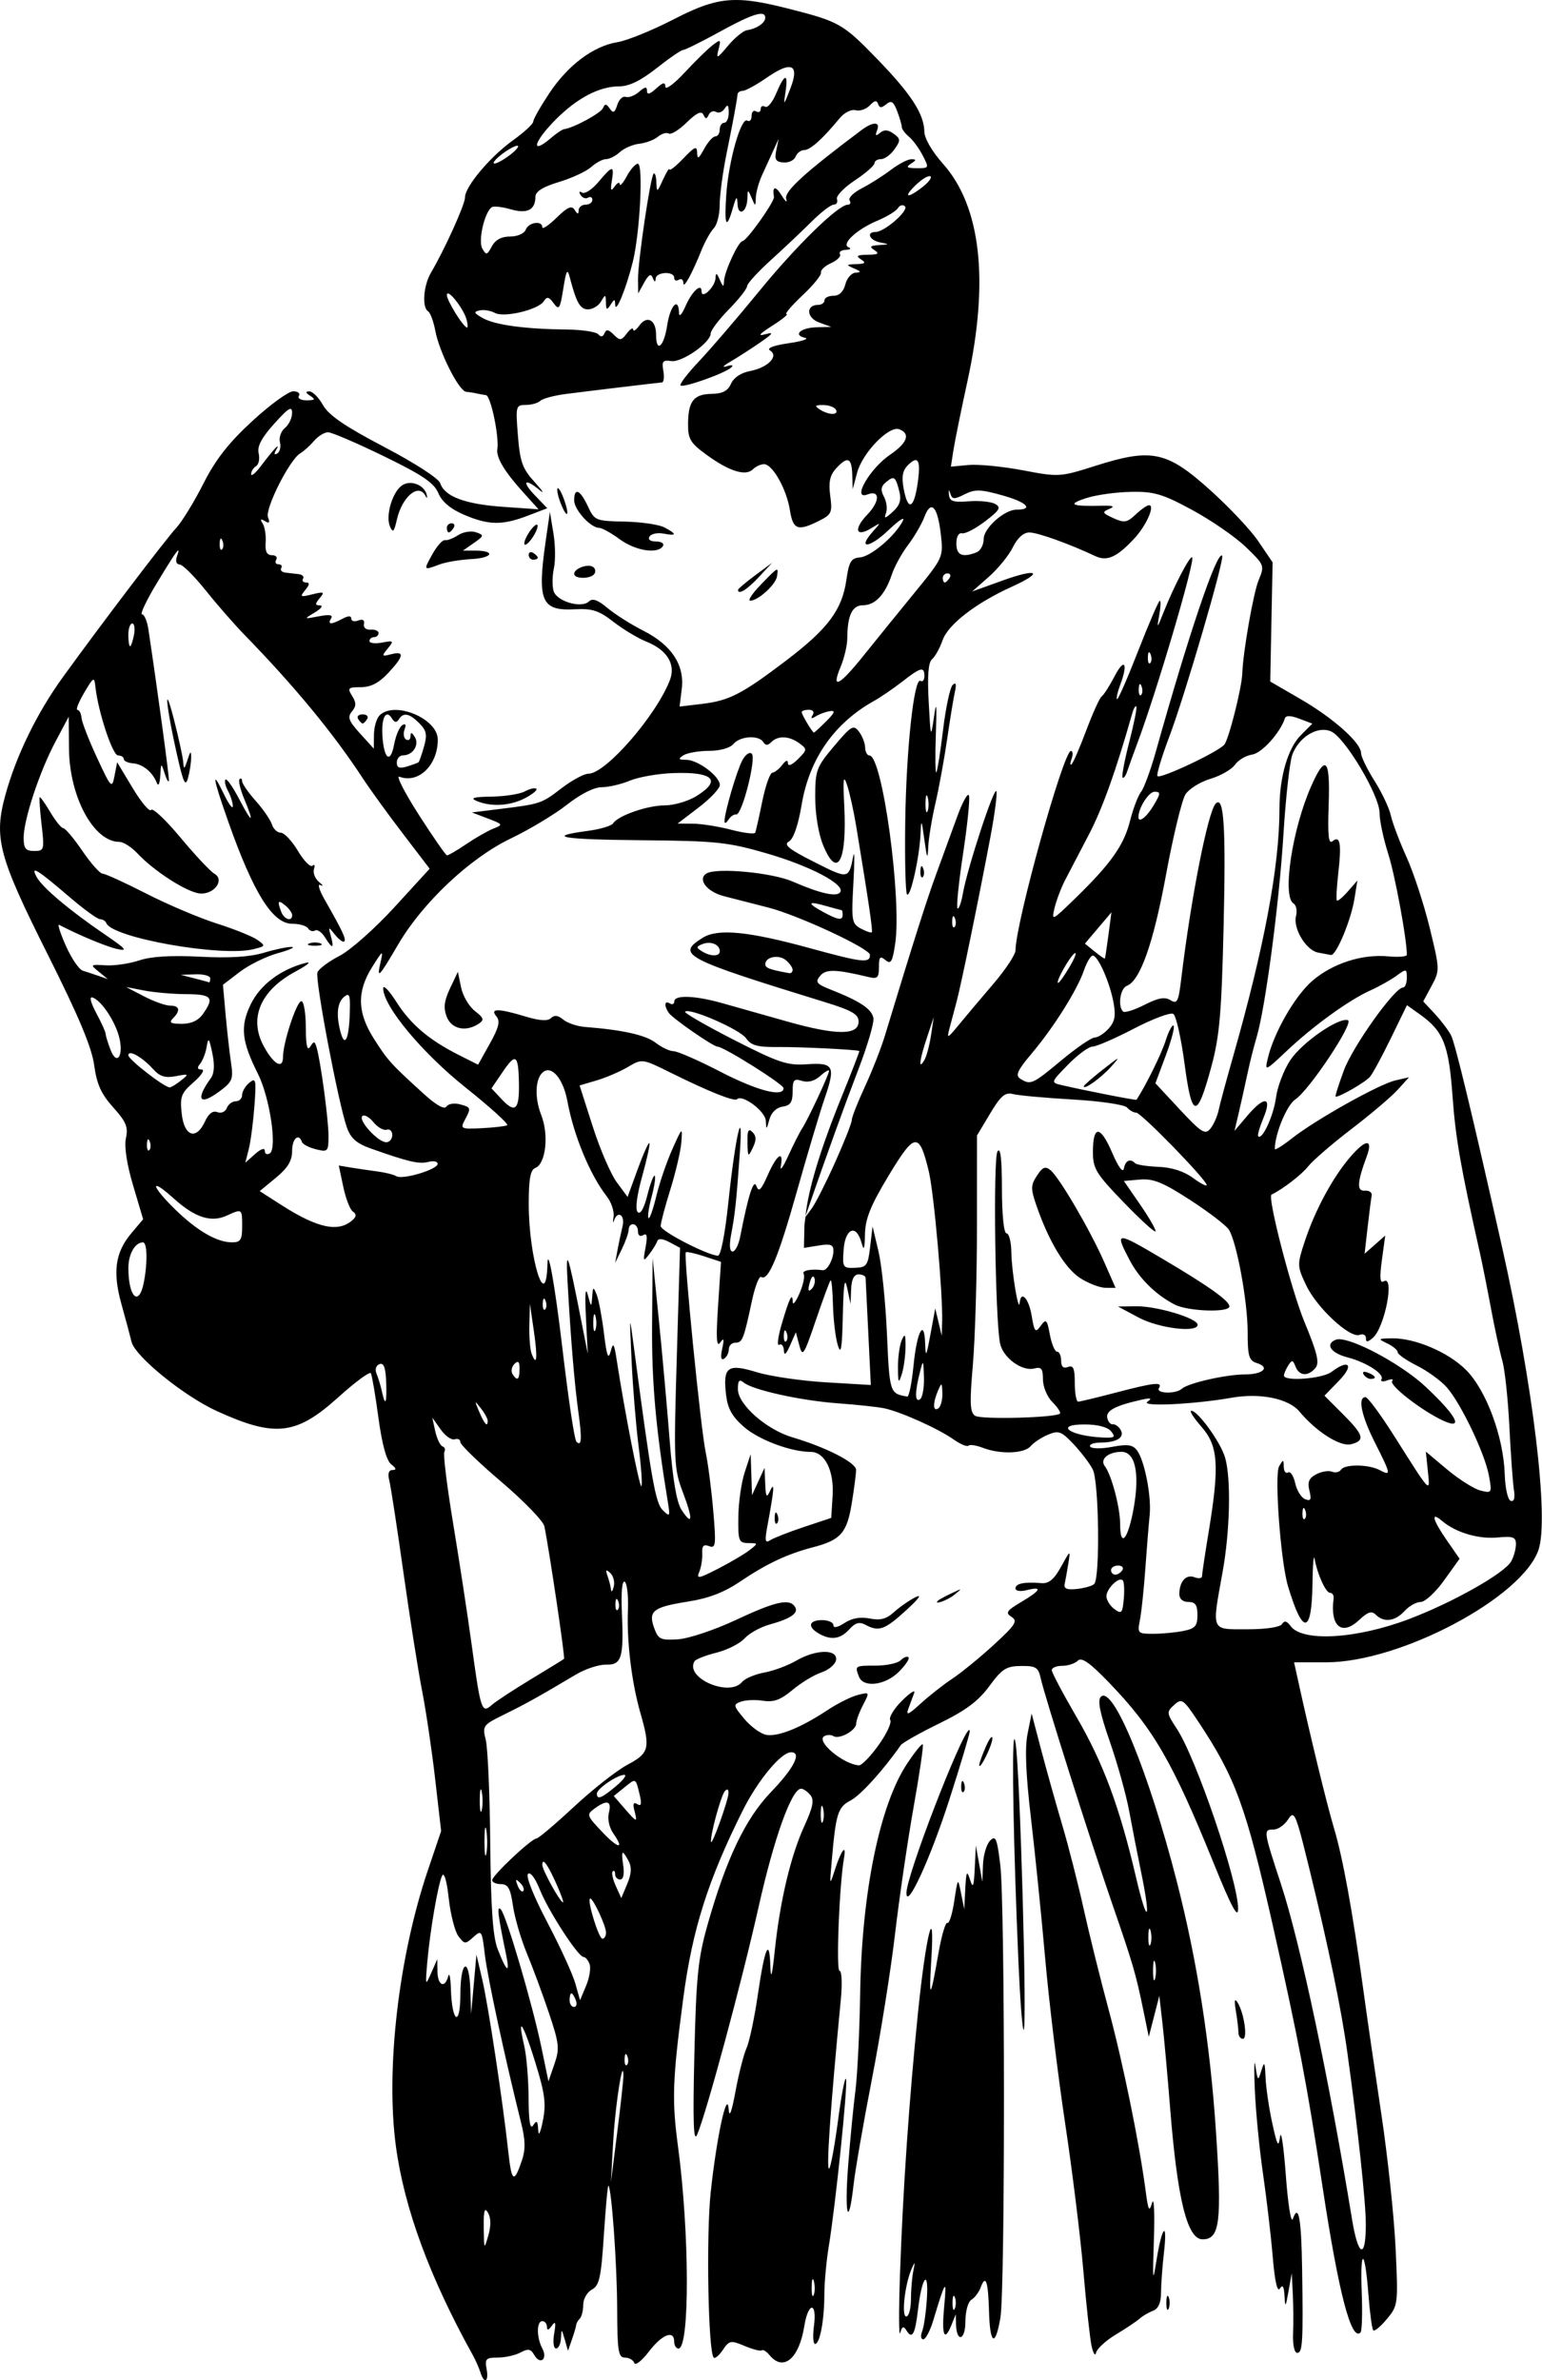 <?xml version="1.0" encoding="UTF-8" standalone="no"?>
<!-- Created with Inkscape (http://www.inkscape.org/) -->

<svg
   width="57.39mm"
   height="88.549mm"
   viewBox="0 0 57.39 88.549"
   version="1.1"
   id="svg1806"
   inkscape:version="1.2 (dc2aedaf03, 2022-05-15)"
   sodipodi:docname="Kiss.svg"
   xmlns:inkscape="http://www.inkscape.org/namespaces/inkscape"
   xmlns:sodipodi="http://sodipodi.sourceforge.net/DTD/sodipodi-0.dtd"
   xmlns="http://www.w3.org/2000/svg"
   xmlns:svg="http://www.w3.org/2000/svg"
   xmlns:rdf="http://www.w3.org/1999/02/22-rdf-syntax-ns#"
   xmlns:cc="http://creativecommons.org/ns#"
   xmlns:dc="http://purl.org/dc/elements/1.1/">
  <title
     id="title1830">Kiss</title>
  <sodipodi:namedview
     id="namedview1808"
     pagecolor="#ffffff"
     bordercolor="#666666"
     borderopacity="1.0"
     inkscape:showpageshadow="2"
     inkscape:pageopacity="0.0"
     inkscape:pagecheckerboard="0"
     inkscape:deskcolor="#d1d1d1"
     inkscape:document-units="mm"
     showgrid="false"
     inkscape:zoom="2.3854366"
     inkscape:cx="197.44813"
     inkscape:cy="147.77169"
     inkscape:window-width="1920"
     inkscape:window-height="991"
     inkscape:window-x="-9"
     inkscape:window-y="-9"
     inkscape:window-maximized="1"
     inkscape:current-layer="layer1" />
  <defs
     id="defs1803" />
  <g
     inkscape:label="Lager 1"
     inkscape:groupmode="layer"
     id="layer1"
     transform="translate(41.326,-146.895)">
    <path
       id="path1325"
       style="fill:#000000;stroke-width:0.169"
       d="m -13.788,146.898 c -0.816,-0.031 -1.45,0.193 -2.486,0.726 -0.786,0.405 -1.718,0.782 -2.071,0.84 -0.899,0.146 -1.843,0.853 -2.54,1.904 -0.327,0.493 -0.595,0.966 -0.595,1.051 0,0.085 -0.337,0.396 -0.748,0.691 -0.859,0.617 -1.792,1.726 -1.792,2.131 0,0.264 -0.749,1.918 -1.271,2.808 -0.276,0.471 -0.335,1.284 -0.103,1.427 0.083,0.051 0.204,0.375 0.268,0.72 0.152,0.808 0.881,2.25 1.151,2.275 0.115,0.011 0.285,0.037 0.378,0.059 0.093,0.022 0.255,0.051 0.359,0.065 0.177,0.024 0.495,1.545 0.422,2.013 -0.048,0.305 0.266,0.83 0.941,1.578 l 0.593,0.657 -1.318,-0.092 c -1.418,-0.099 -2.184,-0.387 -2.34,-0.878 -0.056,-0.177 -0.947,-0.753 -2.087,-1.35 -1.459,-0.765 -2.065,-1.179 -2.277,-1.556 -0.159,-0.283 -0.387,-0.513 -0.508,-0.512 -0.157,0.002 -0.147,0.05 0.035,0.167 0.204,0.132 0.178,0.164 -0.137,0.166 -0.218,0.001 -0.345,-0.072 -0.286,-0.166 0.058,-0.093 -0.039,-0.17 -0.214,-0.17 -0.175,0 -0.859,0.498 -1.521,1.107 -0.885,0.815 -1.366,1.429 -1.821,2.328 -0.34,0.672 -0.794,1.412 -1.008,1.644 -0.407,0.442 -2.798,3.587 -4.219,5.551 -0.966,1.335 -1.74,2.921 -2.143,4.389 -0.438,1.598 -0.257,2.278 1.581,5.942 1.15,2.294 1.634,3.447 1.724,4.11 0.097,0.709 0.26,1.07 0.708,1.568 0.481,0.535 0.564,0.734 0.474,1.144 -0.068,0.311 0.031,0.967 0.266,1.758 l 0.374,1.261 -0.439,0.521 c -0.602,0.715 -0.702,1.441 -0.367,2.64 0.154,0.552 0.322,1.181 0.374,1.397 0.129,0.544 1.955,2.025 3.189,2.585 2.161,0.982 2.944,0.89 4.513,-0.526 0.621,-0.56 1.163,-0.96 1.205,-0.889 0.042,0.071 0.169,0.816 0.282,1.654 0.135,0.997 0.3,1.597 0.476,1.735 0.189,0.148 0.204,0.212 0.05,0.212 -0.146,0 -0.186,0.133 -0.12,0.398 0.055,0.219 0.292,1.762 0.527,3.429 0.235,1.667 0.546,3.64 0.692,4.385 0.146,0.745 0.365,2.224 0.487,3.287 l 0.222,1.933 -0.492,1.454 c -1.091,3.221 -1.577,7.409 -1.192,10.267 0.312,2.316 1.255,4.877 2.866,7.782 0.103,0.186 0.229,0.472 0.28,0.635 0.14,0.453 0.322,0.353 0.23,-0.127 -0.071,-0.374 -0.022,-0.424 0.415,-0.424 0.273,0 0.654,-0.085 0.848,-0.189 0.283,-0.151 0.383,-0.134 0.507,0.088 0.22,0.393 0.517,0.161 0.304,-0.237 -0.219,-0.409 -0.219,-1.017 -5.17e-4,-1.017 0.093,0 0.171,0.095 0.172,0.211 0.002,0.144 0.061,0.131 0.183,-0.041 0.138,-0.193 0.158,-0.124 0.086,0.296 -0.053,0.309 -0.022,0.551 0.071,0.551 0.091,0 0.173,-0.172 0.182,-0.381 0.016,-0.363 0.023,-0.36 0.14,0.043 l 0.122,0.423 0.148,-0.423 c 0.082,-0.233 0.152,-0.474 0.157,-0.536 0.005,-0.062 0.065,-0.17 0.135,-0.24 0.07,-0.07 0.127,-0.302 0.127,-0.516 0,-0.214 0.146,-0.467 0.324,-0.563 0.277,-0.148 0.342,-0.448 0.445,-2.044 0.067,-1.029 0.143,-1.849 0.169,-1.822 0.12,0.122 0.32,2.934 0.325,4.578 0.005,1.584 0.043,1.82 0.288,1.82 0.155,0 0.312,0.09 0.349,0.2 0.037,0.11 0.281,-0.08 0.543,-0.423 0.489,-0.641 0.943,-0.819 0.943,-0.369 0,0.14 0.072,0.254 0.159,0.254 0.424,0 0.413,-4.314 -0.02,-7.535 -0.23,-1.715 -0.203,-2.473 0.199,-5.503 0.339,-2.555 0.92,-4.387 2.207,-6.966 0.564,-1.131 1.432,-2.178 1.805,-2.178 0.409,0 0.111,0.588 -0.753,1.486 -0.949,0.986 -1.664,2.486 -2.361,4.949 -0.35,1.237 -0.418,1.916 -0.486,4.826 -0.059,2.504 -0.032,3.277 0.103,2.966 0.342,-0.791 1.66,-5.672 2.287,-8.469 0.579,-2.585 1.233,-4.403 1.584,-4.403 0.08,0 0.234,0.106 0.342,0.236 0.152,0.183 0.102,0.442 -0.224,1.155 -0.505,1.103 -0.904,2.786 -1.098,4.622 -0.099,0.945 -0.149,1.127 -0.165,0.605 -0.034,-1.115 -0.207,-0.728 -0.465,1.038 -0.126,0.865 -0.316,1.763 -0.422,1.996 -0.106,0.233 -0.29,0.957 -0.411,1.609 -0.14,0.759 -0.231,1.003 -0.253,0.677 -0.054,-0.8 -0.446,1 -0.669,3.07 -0.174,1.62 -0.095,5.961 0.112,6.158 0.049,0.047 0.203,-0.085 0.342,-0.291 0.236,-0.351 0.29,-0.36 0.814,-0.141 0.309,0.129 0.595,0.201 0.636,0.16 0.041,-0.041 0.171,0.042 0.288,0.183 0.514,0.62 1.097,0.128 1.292,-1.089 0.144,-0.9 0.479,-0.907 0.359,-0.008 -0.05,0.373 -0.031,0.677 0.041,0.677 0.178,0 0.344,-0.884 0.345,-1.841 5.4e-4,-0.431 0.073,-1.228 0.162,-1.771 0.259,-1.579 0.717,-6.023 0.644,-6.242 -0.037,-0.11 -0.17,0.58 -0.296,1.533 -0.126,0.953 -0.276,1.762 -0.332,1.797 -0.114,0.07 0.043,-2.203 0.436,-6.302 0.056,-0.582 0.034,-1.058 -0.049,-1.058 -0.135,0 -0.008,-3.198 0.167,-4.197 0.097,-0.552 -0.106,-0.289 -0.341,0.443 -0.195,0.606 -0.197,0.599 -0.118,-0.31 0.156,-1.794 0.226,-2.019 0.706,-2.272 0.373,-0.197 1.202,-1.11 1.864,-2.054 0.065,-0.093 0.71,-0.457 1.433,-0.81 0.985,-0.481 1.453,-0.829 1.863,-1.387 0.475,-0.645 0.632,-0.746 1.18,-0.751 0.554,-0.006 0.644,0.051 0.734,0.459 0.146,0.666 1.85,6.04 2.644,8.34 0.793,2.296 0.893,2.639 1.169,3.98 l 0.209,1.016 0.196,-0.762 0.196,-0.762 0.116,1.016 c 0.064,0.559 0.191,1.968 0.284,3.133 0.271,3.423 0.638,4.91 1.209,4.91 0.645,0 0.724,-0.635 0.498,-4.024 -0.218,-3.269 -0.695,-6.314 -1.451,-9.269 -1.047,-4.089 -2.383,-7.34 -2.832,-6.89 -0.131,0.131 -0.035,0.607 0.336,1.673 0.285,0.82 0.61,1.986 0.721,2.592 0.111,0.605 0.308,1.611 0.437,2.235 0.387,1.87 0.241,2.044 -0.184,0.221 -0.612,-2.623 -1.221,-4.263 -2.22,-5.978 -0.505,-0.867 -0.917,-1.648 -0.917,-1.736 0,-0.088 0.175,-0.16 0.389,-0.16 0.214,0 0.475,-0.086 0.58,-0.191 0.141,-0.141 0.44,0.068 1.152,0.805 1.658,1.716 2.373,2.949 3.911,6.744 0.651,1.607 0.898,2.067 0.903,1.689 0.014,-0.986 -1.553,-5.597 -2.278,-6.7 -0.388,-0.591 -0.392,-0.629 -0.102,-0.892 0.285,-0.258 0.34,-0.22 0.904,0.63 1.378,2.075 1.766,3.138 2.766,7.567 0.945,4.188 1.276,5.921 1.854,9.737 0.599,3.951 1.07,5.755 1.412,5.413 0.054,-0.054 0.075,-0.723 0.045,-1.486 -0.065,-1.703 0.117,-1.653 0.249,0.069 0.053,0.689 0.134,1.291 0.181,1.337 0.047,0.047 0.276,-0.144 0.508,-0.423 0.414,-0.498 0.42,-0.549 0.323,-2.625 -0.054,-1.164 -0.293,-3.412 -0.531,-4.996 -0.238,-1.583 -0.542,-3.679 -0.675,-4.657 -0.397,-2.898 -0.757,-4.878 -1.089,-5.986 -0.268,-0.895 -0.889,-3.451 -1.349,-5.551 l -0.135,-0.615 h 1.205 c 2.757,-6.9e-4 7.31,-2.42 7.896,-4.195 0.39,-1.182 -0.205,-6.11 -1.36,-11.254 -1.097,-4.888 -1.744,-7.574 -1.897,-7.872 -0.096,-0.187 -0.369,-0.549 -0.606,-0.803 l -0.431,-0.463 0.313,-0.581 c 0.307,-0.571 0.306,-0.609 -0.074,-2.163 -0.213,-0.87 -0.6,-2.052 -0.861,-2.627 -0.261,-0.575 -0.523,-1.272 -0.584,-1.548 -0.061,-0.276 -0.335,-0.856 -0.609,-1.288 -0.274,-0.432 -0.498,-0.895 -0.498,-1.028 0,-0.384 -1.022,-1.297 -2.251,-2.01 l -1.13,-0.655 0.044,-2.217 0.044,-2.217 -0.513,-0.756 C 5.251,166.642 4.433,165.773 3.715,165.128 2.103,163.678 1.541,163.559 -0.557,164.225 c -1.316,0.418 -1.36,0.421 -2.703,0.166 -0.751,-0.142 -1.661,-0.231 -2.021,-0.197 l -0.655,0.062 0.092,-0.598 c 0.051,-0.329 0.287,-1.495 0.526,-2.59 0.814,-3.736 0.5,-6.499 -0.917,-8.085 -0.398,-0.446 -0.684,-0.938 -0.688,-1.185 -0.012,-0.666 -0.492,-1.404 -1.764,-2.716 -1.273,-1.311 -1.401,-1.384 -3.309,-1.868 -0.746,-0.189 -1.301,-0.299 -1.79,-0.317 z m 0.767,0.51 v 5.2e-4 c 0.033,-0.001 0.061,7.5e-4 0.085,0.008 0.063,0.018 0.091,0.066 0.091,0.141 0,0.189 -0.323,0.409 -0.677,0.46 -0.14,0.02 -0.459,0.281 -0.71,0.58 -0.412,0.49 -0.446,0.504 -0.352,0.137 0.097,-0.378 0.082,-0.389 -0.221,-0.158 -0.179,0.137 -0.646,0.594 -1.038,1.016 -0.392,0.422 -0.715,0.661 -0.719,0.53 -0.006,-0.183 -0.087,-0.167 -0.347,0.069 -0.236,0.214 -0.338,0.239 -0.338,0.085 0,-0.169 -0.07,-0.161 -0.296,0.036 -0.163,0.142 -0.386,0.226 -0.494,0.187 -0.109,-0.04 -0.25,0.095 -0.315,0.298 -0.094,0.296 -0.15,0.323 -0.281,0.136 -0.129,-0.185 -0.182,-0.188 -0.251,-0.018 -0.076,0.187 -1.097,0.741 -1.447,0.785 -0.067,0.008 -0.277,0.149 -0.468,0.312 -0.806,0.69 -0.677,0.163 0.167,-0.681 0.797,-0.797 1.619,-1.224 2.357,-1.224 0.362,0 0.801,-0.214 1.387,-0.677 0.471,-0.373 0.916,-0.677 0.988,-0.677 0.072,0 0.685,-0.305 1.363,-0.677 0.808,-0.444 1.285,-0.658 1.517,-0.667 z m 1.015,1.986 c 0.281,-0.033 0.313,0.237 0.091,0.809 -0.247,0.636 -0.256,0.641 -0.176,0.116 0.109,-0.719 -0.032,-0.699 -0.345,0.049 -0.138,0.33 -0.325,0.554 -0.415,0.498 -0.09,-0.056 -0.164,-0.016 -0.164,0.088 0,0.104 -0.076,0.142 -0.169,0.084 -0.093,-0.058 -0.169,0.018 -0.169,0.169 0,0.151 -0.073,0.23 -0.161,0.175 -0.229,-0.141 -0.694,1.494 -0.781,2.747 -0.081,1.17 0.003,1.345 0.244,0.508 0.127,-0.44 0.162,-0.472 0.174,-0.16 0.019,0.488 0.35,0.317 0.366,-0.189 0.011,-0.358 0.017,-0.358 0.158,-0.032 0.143,0.332 0.146,0.332 0.158,-0.017 0.006,-0.195 0.114,-0.576 0.239,-0.846 0.125,-0.27 0.313,-0.682 0.419,-0.915 l 0.192,-0.423 -0.089,0.429 c -0.072,0.347 -0.021,0.434 0.268,0.456 0.196,0.015 0.399,-0.083 0.451,-0.218 0.052,-0.134 0.196,-0.244 0.321,-0.244 0.223,0 0.691,-0.421 1.315,-1.181 0.175,-0.213 0.434,-0.343 0.597,-0.301 0.159,0.042 0.397,-0.04 0.529,-0.181 0.173,-0.185 0.259,-0.2 0.308,-0.052 0.052,0.155 0.125,0.157 0.303,0.01 0.187,-0.155 0.27,-0.103 0.407,0.258 0.095,0.249 0.172,0.515 0.172,0.591 0,0.076 0.12,0.237 0.266,0.358 0.146,0.121 0.376,0.435 0.512,0.698 0.243,0.469 0.239,0.478 -0.223,0.475 -0.366,-0.002 -0.414,-0.039 -0.216,-0.167 0.207,-0.134 0.21,-0.165 0.016,-0.167 -0.131,-0.001 -0.474,0.177 -0.762,0.396 -0.288,0.219 -0.774,0.527 -1.08,0.684 -0.306,0.157 -0.511,0.359 -0.456,0.449 0.055,0.089 0.025,0.162 -0.066,0.162 -0.354,0 -1.911,1.519 -3.298,3.217 -0.799,0.978 -1.804,2.148 -2.232,2.6 -0.429,0.452 -0.741,0.86 -0.695,0.907 0.099,0.099 1.634,-0.444 1.883,-0.666 0.103,-0.092 0.036,-0.11 -0.169,-0.046 -0.187,0.058 -0.129,-0.016 0.129,-0.166 0.257,-0.149 0.753,-0.467 1.101,-0.707 0.502,-0.346 0.546,-0.412 0.21,-0.319 -0.301,0.083 -0.228,-0.007 0.254,-0.314 0.373,-0.237 0.614,-0.433 0.536,-0.436 -0.078,-0.003 0.189,-0.316 0.593,-0.696 0.404,-0.379 0.714,-0.762 0.69,-0.85 -0.024,-0.088 0.145,-0.246 0.376,-0.351 0.231,-0.105 0.379,-0.256 0.33,-0.335 -0.049,-0.08 0.049,-0.151 0.217,-0.158 0.168,-0.007 0.216,-0.05 0.105,-0.095 -0.292,-0.119 0.31,-0.673 1.08,-0.995 0.348,-0.145 0.689,-0.354 0.757,-0.465 0.068,-0.11 0.185,-0.139 0.26,-0.063 0.152,0.154 -0.761,0.951 -1.091,0.952 -0.365,0.001 -0.23,0.313 0.169,0.39 0.359,0.069 0.357,0.074 -0.042,0.099 -0.339,0.021 -0.373,0.059 -0.169,0.19 0.195,0.126 0.137,0.165 -0.254,0.169 -0.391,0.004 -0.45,0.043 -0.254,0.17 0.202,0.131 0.168,0.167 -0.169,0.179 -0.389,0.013 -0.396,0.026 -0.085,0.16 0.264,0.113 0.277,0.148 0.06,0.158 -0.153,0.006 -0.326,0.202 -0.384,0.435 -0.069,0.273 -0.225,0.424 -0.442,0.424 -0.184,0 -0.335,0.076 -0.335,0.169 0,0.093 -0.106,0.17 -0.236,0.17 -0.461,0 -0.436,0.481 0.034,0.653 l 0.456,0.167 -0.54,0.013 c -0.599,0.015 -0.903,0.289 -0.436,0.393 0.164,0.037 -0.111,0.127 -0.612,0.201 -0.578,0.085 -0.83,0.184 -0.688,0.272 0.336,0.208 -0.089,0.639 -0.753,0.764 -0.33,0.062 -0.604,0.245 -0.703,0.47 -0.118,0.269 -0.315,0.371 -0.725,0.378 -0.667,0.011 -0.87,0.275 -0.874,1.132 -0.002,0.551 0.09,0.702 0.707,1.148 0.834,0.604 1.442,0.791 1.707,0.526 0.105,-0.105 0.291,-0.191 0.414,-0.191 0.316,0 0.837,0.923 0.962,1.706 0.117,0.734 0.29,0.799 1.076,0.407 0.477,-0.238 0.51,-0.311 0.426,-0.935 -0.068,-0.506 -0.014,-0.762 0.212,-1.012 0.429,-0.474 0.587,-0.417 0.607,0.215 l 0.018,0.55 0.163,-0.613 c 0.198,-0.742 1.188,-1.762 1.568,-1.616 0.428,0.164 0.305,0.506 -0.34,0.946 -0.768,0.523 -1.442,1.709 -0.84,1.478 0.469,-0.18 0.466,0.256 -0.006,0.748 -0.524,0.547 -0.433,0.864 0.146,0.508 0.372,-0.228 0.372,-0.227 0.05,0.135 -0.59,0.664 -0.105,0.605 0.602,-0.073 0.382,-0.366 0.616,-0.514 0.519,-0.328 -0.292,0.564 -1.189,1.324 -1.598,1.354 -0.324,0.024 -0.403,0.155 -0.5,0.833 -0.159,1.115 -0.684,1.818 -2.228,2.992 -1.666,1.265 -2.129,1.503 -3.156,1.625 l -0.824,0.098 0.081,-0.657 c 0.109,-0.893 -0.38,-1.633 -1.431,-2.166 -0.456,-0.231 -1.056,-0.611 -1.334,-0.845 -0.356,-0.299 -0.559,-0.372 -0.685,-0.246 -0.271,0.271 -1.196,0.006 -1.318,-0.378 -0.058,-0.182 -0.053,-0.565 0.009,-0.851 0.063,-0.286 0.055,-0.875 -0.018,-1.308 l -0.131,-0.789 -0.159,1.101 c -0.317,2.208 -0.157,2.585 1.073,2.52 0.662,-0.035 0.906,0.043 1.452,0.467 0.361,0.28 0.91,0.61 1.22,0.734 0.776,0.31 1.104,0.843 0.882,1.428 -0.498,1.31 -2.39,3.487 -3.029,3.487 -0.166,0 -0.617,0.243 -1.003,0.539 -0.751,0.577 -0.779,0.587 -2.323,0.777 l -1.016,0.126 0.593,0.225 c 0.567,0.215 0.576,0.231 0.21,0.375 -0.211,0.083 -0.666,0.343 -1.013,0.578 -0.346,0.235 -0.669,0.424 -0.717,0.418 -0.048,-0.006 -0.522,-0.688 -1.052,-1.515 -0.53,-0.828 -0.854,-1.462 -0.719,-1.411 0.706,0.271 1.429,-0.427 1.429,-1.379 0,-0.786 -1.613,-1.456 -2.168,-0.901 -0.112,0.112 -0.205,0.435 -0.208,0.719 l -0.005,0.517 -0.513,-0.564 c -0.424,-0.466 -0.476,-0.608 -0.302,-0.818 0.165,-0.199 0.167,-0.325 0.008,-0.579 -0.184,-0.294 -0.153,-0.325 0.323,-0.325 0.37,0 0.672,-0.156 1.018,-0.526 0.59,-0.632 0.621,-0.83 0.11,-0.699 -0.352,0.091 -0.361,0.074 -0.127,-0.212 0.237,-0.29 0.222,-0.305 -0.212,-0.222 -0.256,0.049 -0.466,0.023 -0.466,-0.057 0,-0.08 0.076,-0.146 0.169,-0.146 0.093,0 0.169,-0.068 0.169,-0.151 0,-0.083 -0.133,-0.14 -0.296,-0.127 -0.17,0.013 -0.275,-0.076 -0.247,-0.209 0.031,-0.148 -0.046,-0.196 -0.212,-0.132 -0.144,0.055 -0.261,0.024 -0.261,-0.07 0,-0.112 -0.112,-0.111 -0.328,0.005 -0.423,0.227 -0.568,0.223 -0.423,-0.012 0.081,-0.13 -0.058,-0.154 -0.455,-0.079 -0.571,0.109 -0.571,0.109 -0.148,-0.145 0.233,-0.14 0.319,-0.257 0.191,-0.26 -0.192,-0.005 -0.193,-0.052 -0.012,-0.27 0.193,-0.233 0.16,-0.25 -0.276,-0.142 -0.448,0.112 -0.473,0.097 -0.263,-0.159 0.164,-0.199 0.173,-0.282 0.032,-0.282 -0.11,0 -0.161,-0.064 -0.113,-0.141 0.048,-0.078 -0.024,-0.153 -0.16,-0.169 -0.136,-0.015 -0.357,-0.041 -0.493,-0.057 -0.136,-0.015 -0.207,-0.091 -0.159,-0.169 0.048,-0.078 0.002,-0.141 -0.102,-0.141 -0.104,0 -0.142,-0.076 -0.085,-0.17 0.058,-0.093 -0.015,-0.169 -0.162,-0.169 -0.187,0 -0.256,-0.14 -0.231,-0.47 0.02,-0.259 -0.029,-0.575 -0.108,-0.703 -0.104,-0.168 -0.082,-0.195 0.08,-0.095 0.163,0.101 0.195,0.062 0.116,-0.143 -0.12,-0.312 0.801,-2.139 1.196,-2.375 0.134,-0.08 0.367,-0.289 0.518,-0.466 0.151,-0.176 0.385,-0.321 0.519,-0.321 0.135,0 1.067,0.4 2.073,0.889 1.439,0.7 1.871,0.992 2.031,1.373 0.135,0.322 0.454,0.591 0.952,0.804 0.918,0.394 1.425,0.402 2.372,0.041 l 0.733,-0.28 -0.463,-0.482 c -0.506,-0.528 -0.382,-0.657 0.181,-0.19 0.194,0.161 0.111,0.028 -0.184,-0.296 -0.459,-0.505 -0.549,-0.753 -0.627,-1.732 -0.088,-1.1 -0.077,-1.143 0.29,-1.143 0.21,0 0.454,-0.068 0.543,-0.152 0.088,-0.084 0.504,-0.197 0.923,-0.252 0.805,-0.105 3.38,-0.414 3.602,-0.433 0.072,-0.006 0.096,-0.2 0.054,-0.431 -0.064,-0.354 -0.018,-0.412 0.292,-0.364 0.399,0.061 1.471,-0.689 1.471,-1.029 0,-0.113 0.305,-0.515 0.677,-0.896 0.373,-0.38 0.677,-0.768 0.677,-0.861 0,-0.093 0.397,-0.529 0.881,-0.967 0.484,-0.438 1.167,-1.083 1.517,-1.432 0.35,-0.349 0.722,-0.635 0.827,-0.635 0.105,0 0.159,-0.094 0.12,-0.208 -0.038,-0.114 0.261,-0.426 0.664,-0.693 0.403,-0.267 0.732,-0.554 0.732,-0.639 0,-0.084 0.11,-0.153 0.244,-0.153 0.134,0 0.36,-0.165 0.502,-0.367 0.232,-0.332 0.229,-0.388 -0.033,-0.579 -0.206,-0.15 -0.352,-0.16 -0.505,-0.032 -0.165,0.137 -0.19,0.111 -0.106,-0.106 0.123,-0.319 -0.163,-0.313 -0.598,0.013 -2.117,1.588 -2.873,2.279 -2.789,2.55 0.05,0.164 -0.025,0.108 -0.168,-0.125 -0.229,-0.374 -0.357,-0.351 -0.288,0.052 0.029,0.17 -1.016,1.641 -1.166,1.641 -0.151,0 -0.677,1.132 -0.692,1.488 -0.01,0.242 -0.036,0.234 -0.158,-0.048 -0.112,-0.261 -0.149,-0.275 -0.158,-0.063 -0.014,0.33 -0.52,0.814 -0.52,0.497 0,-0.335 -0.358,-0.003 -0.603,0.56 -0.137,0.315 -0.233,0.409 -0.237,0.234 -0.014,-0.605 -0.328,-0.27 -0.439,0.466 -0.121,0.804 -0.414,1.051 -0.414,0.348 0,-0.548 -0.333,-0.732 -0.619,-0.342 -0.126,0.172 -0.231,0.241 -0.234,0.153 -0.003,-0.088 -0.109,-0.023 -0.235,0.144 -0.206,0.272 -0.257,0.277 -0.489,0.044 -0.195,-0.195 -0.28,-0.207 -0.344,-0.049 -0.055,0.136 -0.135,0.151 -0.225,0.041 -0.077,-0.093 -0.597,-0.174 -1.156,-0.18 -1.561,-0.017 -2.673,-0.166 -3.136,-0.42 -0.345,-0.19 -0.368,-0.242 -0.129,-0.292 0.16,-0.034 0.414,0.008 0.565,0.092 0.339,0.19 1.626,-0.117 1.826,-0.436 0.114,-0.181 0.187,-0.166 0.365,0.078 0.199,0.272 0.237,0.213 0.357,-0.538 0.112,-0.702 0.153,-0.772 0.244,-0.42 0.246,0.944 0.385,1.185 0.681,1.185 0.171,0 0.388,-0.134 0.483,-0.297 0.159,-0.272 0.173,-0.269 0.18,0.042 0.006,0.281 0.036,0.296 0.172,0.085 0.146,-0.226 0.165,-0.226 0.173,0 0.013,0.358 0.408,-0.603 0.655,-1.597 0.265,-1.066 0.398,-3.652 0.187,-3.652 -0.087,0 -0.272,0.209 -0.411,0.466 -0.139,0.256 -0.257,0.389 -0.262,0.296 -0.005,-0.093 -0.09,-0.055 -0.189,0.085 -0.141,0.199 -0.164,0.153 -0.105,-0.211 0.094,-0.589 0.03,-0.584 -0.498,0.043 -0.235,0.28 -0.509,0.458 -0.608,0.397 -0.107,-0.066 -0.13,-0.031 -0.057,0.087 0.067,0.109 0.193,0.155 0.28,0.101 0.087,-0.054 0.158,-0.017 0.158,0.082 0,0.099 -0.114,0.179 -0.254,0.179 -0.14,0 -0.256,0.096 -0.257,0.212 -0.002,0.157 -0.04,0.152 -0.147,-0.017 -0.112,-0.177 -0.263,-0.112 -0.675,0.291 -0.292,0.285 -0.53,0.444 -0.53,0.354 0,-0.263 -0.51,-0.188 -0.617,0.09 -0.055,0.144 -0.307,0.254 -0.581,0.254 -0.323,0 -0.549,0.122 -0.68,0.366 -0.177,0.331 -0.211,0.338 -0.356,0.079 -0.163,-0.291 0.089,-1.372 0.359,-1.538 0.073,-0.045 0.389,-0.009 0.701,0.081 0.616,0.177 0.915,0.024 0.918,-0.469 0.001,-0.194 0.279,-0.367 0.877,-0.548 0.482,-0.145 1.021,-0.396 1.199,-0.557 0.178,-0.161 0.425,-0.292 0.55,-0.292 0.125,0 0.359,-0.119 0.519,-0.264 0.16,-0.145 0.486,-0.284 0.723,-0.31 0.237,-0.025 0.547,-0.142 0.688,-0.259 0.141,-0.117 0.324,-0.171 0.407,-0.12 0.083,0.051 0.384,-0.135 0.669,-0.413 0.365,-0.357 0.548,-0.443 0.619,-0.29 0.08,0.173 0.12,0.173 0.199,0.004 0.055,-0.117 0.177,-0.164 0.273,-0.105 0.096,0.059 0.24,0.002 0.321,-0.126 0.11,-0.173 0.149,-0.135 0.151,0.148 0.001,0.21 -0.074,0.381 -0.167,0.381 -0.093,0 -0.169,0.114 -0.169,0.254 0,0.14 -0.074,0.254 -0.164,0.254 -0.09,0 -0.278,0.209 -0.417,0.466 -0.2,0.369 -0.254,0.399 -0.259,0.144 -0.006,-0.271 -0.086,-0.238 -0.515,0.21 -0.279,0.292 -0.512,0.475 -0.516,0.406 -0.004,-0.069 -0.112,0.103 -0.24,0.382 -0.221,0.484 -0.233,0.488 -0.246,0.099 -0.008,-0.225 -0.054,-0.369 -0.103,-0.32 -0.122,0.122 -0.588,3.281 -0.581,3.932 l 0.006,0.523 0.225,-0.407 c 0.165,-0.298 0.251,-0.343 0.319,-0.17 0.064,0.162 0.098,0.17 0.107,0.026 0.016,-0.256 0.69,-0.288 0.69,-0.033 0,0.099 0.076,0.133 0.169,0.075 0.093,-0.058 0.17,-0.005 0.171,0.117 0.001,0.246 0.308,-0.307 0.676,-1.218 0.132,-0.326 0.338,-0.693 0.458,-0.816 0.12,-0.123 0.219,-0.515 0.219,-0.871 0,-0.356 0.114,-1.208 0.253,-1.893 0.249,-1.225 0.387,-1.969 0.412,-2.22 0.007,-0.07 0.094,-0.127 0.193,-0.127 0.1,0 0.505,-0.222 0.901,-0.495 0.347,-0.239 0.605,-0.368 0.774,-0.388 z m -10.068,2.922 c 0.093,0 -0.021,0.149 -0.254,0.331 -0.233,0.182 -0.5,0.331 -0.593,0.331 -0.093,0 0.021,-0.149 0.254,-0.331 0.233,-0.182 0.5,-0.331 0.593,-0.331 z m 15.373,1.137 c 0.073,0.037 -0.053,0.213 -0.281,0.392 -0.576,0.453 -0.753,0.407 -0.26,-0.067 0.224,-0.216 0.468,-0.362 0.541,-0.325 z m -17.965,4.36 c 0.123,-0.031 0.609,0.606 0.705,0.972 h 5.16e-4 c 0.043,0.163 0.052,0.296 0.02,0.296 -0.133,0 -0.757,-1.003 -0.754,-1.211 5.69e-4,-0.034 0.011,-0.052 0.028,-0.057 z m 13.97,4.15 c 0.204,-0.001 0.418,0.074 0.476,0.167 0.133,0.216 -0.259,0.216 -0.593,0 -0.206,-0.133 -0.185,-0.165 0.117,-0.167 z m -19.817,0.145 c 0.012,9.8e-4 0.021,0.005 0.029,0.013 0.021,0.021 0.029,0.067 0.029,0.135 0,0.187 -0.119,0.439 -0.266,0.56 -0.146,0.121 -0.23,0.359 -0.186,0.529 0.044,0.169 9.6e-5,0.358 -0.099,0.419 -0.114,0.071 -0.13,0.024 -0.044,-0.127 0.089,-0.155 0.078,-0.178 -0.029,-0.068 -0.091,0.093 -0.331,0.389 -0.533,0.658 -0.202,0.269 -0.367,0.407 -0.367,0.306 0,-0.1 0.082,-0.233 0.183,-0.296 0.101,-0.062 0.144,-0.276 0.097,-0.475 -0.062,-0.258 0.105,-0.577 0.579,-1.104 0.3,-0.334 0.473,-0.505 0.567,-0.543 0.016,-0.006 0.029,-0.009 0.041,-0.008 z m 23.238,1.907 c 0.022,-0.004 0.041,-0.004 0.058,0.003 0.113,0.044 0.122,0.333 0.039,0.89 -0.14,0.931 -0.359,1.004 -0.515,0.171 -0.084,-0.447 -0.042,-0.679 0.158,-0.879 0.109,-0.109 0.196,-0.171 0.261,-0.184 z m -0.793,0.674 c 0.083,0.027 0.135,0.178 0.215,0.496 0.079,0.315 0.013,0.516 -0.248,0.752 -0.285,0.258 -0.335,0.268 -0.251,0.049 0.058,-0.15 0.025,-0.424 -0.073,-0.608 -0.136,-0.255 -0.119,-0.385 0.075,-0.546 0.075,-0.063 0.135,-0.107 0.185,-0.13 0.037,-0.017 0.068,-0.022 0.096,-0.013 z m -18.011,0.174 c -0.095,0.003 -0.187,0.028 -0.268,0.079 -0.367,0.232 -0.639,1.13 -0.465,1.538 0.107,0.251 0.153,0.207 0.254,-0.243 0.197,-0.874 0.822,-1.39 1.072,-0.886 0.047,0.096 0.068,0.082 0.046,-0.03 -0.054,-0.277 -0.355,-0.467 -0.639,-0.458 z m 5.506,0.198 c -0.038,0.038 0.007,0.271 0.1,0.517 0.237,0.624 0.37,0.561 0.15,-0.07 -0.099,-0.284 -0.212,-0.485 -0.25,-0.446 z m 14.563,0.076 c 0.008,-0.007 0.026,0.033 0.053,0.12 0.069,0.22 0.142,0.224 0.533,0.027 0.388,-0.195 0.596,-0.189 1.437,0.049 0.88,0.248 1.141,0.522 0.497,0.522 -0.455,0 -1.226,0.687 -1.226,1.094 0,0.217 -0.12,0.44 -0.268,0.496 -0.528,0.203 -0.748,0.106 -0.748,-0.328 0,-0.258 0.085,-0.411 0.212,-0.382 0.116,0.027 0.503,-0.174 0.858,-0.445 0.546,-0.417 0.604,-0.518 0.372,-0.647 -0.151,-0.085 -0.593,-0.129 -0.982,-0.098 -0.576,0.046 -0.712,4e-4 -0.735,-0.244 -0.01,-0.102 -0.01,-0.157 -0.002,-0.164 z m 6.783,0.054 c 0.865,-0.011 1.176,0.082 2.286,0.684 0.706,0.383 1.601,1.001 1.987,1.374 0.688,0.663 0.698,0.688 0.473,1.227 -0.196,0.469 -0.582,2.67 -0.61,3.476 -0.019,0.537 -0.5,2.442 -0.668,2.645 -0.224,0.27 -2.376,1.284 -2.488,1.173 -0.046,-0.046 0.155,-0.717 0.448,-1.491 0.582,-1.543 2.06,-6.604 1.959,-6.71 -0.189,-0.199 -1.241,2.906 -2.461,7.263 -0.196,0.699 -0.447,1.384 -0.558,1.524 -0.111,0.14 -0.296,0.628 -0.411,1.084 -0.228,0.905 -0.718,1.594 -2.057,2.895 -0.848,0.823 -0.868,0.833 -0.751,0.339 0.066,-0.279 0.243,-0.745 0.392,-1.035 0.15,-0.29 0.548,-1.052 0.884,-1.693 0.505,-0.964 1.016,-2.391 1.619,-4.523 0.048,-0.17 0.115,-0.282 0.149,-0.248 0.034,0.034 -0.084,0.627 -0.262,1.319 -0.178,0.691 -0.29,1.29 -0.25,1.33 0.04,0.04 0.12,-0.071 0.178,-0.248 0.058,-0.176 0.22,-0.625 0.36,-0.998 0.729,-1.939 2.171,-6.826 2.051,-6.947 -0.079,-0.079 -0.68,1.074 -1.06,2.036 -0.245,0.619 -0.259,0.63 -0.167,0.127 0.056,-0.303 0.067,-0.55 0.024,-0.55 -0.042,0 -0.404,0.838 -0.804,1.862 -0.4,1.024 -0.754,1.835 -0.788,1.801 -0.034,-0.034 0.017,-0.267 0.113,-0.519 0.307,-0.807 0.171,-1.051 -0.195,-0.351 -0.195,0.373 -0.414,0.716 -0.487,0.763 -0.073,0.047 -0.331,0.615 -0.574,1.261 -0.243,0.646 -0.49,1.217 -0.549,1.269 -0.059,0.052 -0.059,-0.04 -5.167e-4,-0.203 0.059,-0.163 0.048,-0.296 -0.023,-0.296 -0.279,0 -2.058,6.396 -2.063,7.419 -8.2e-4,0.157 -0.373,0.72 -0.828,1.251 -0.455,0.531 -1.033,1.217 -1.285,1.524 -0.422,0.513 -0.449,0.524 -0.346,0.135 0.062,-0.233 0.184,-0.69 0.27,-1.016 0.172,-0.649 0.82,-3.803 1.26,-6.14 0.154,-0.816 0.252,-1.567 0.218,-1.67 -0.073,-0.218 -1.08,2.849 -1.247,3.796 -0.062,0.354 -0.153,0.603 -0.201,0.556 -0.048,-0.048 0.045,-0.962 0.207,-2.031 0.162,-1.069 0.261,-2.043 0.22,-2.165 -0.04,-0.121 -0.24,0.237 -0.442,0.796 -0.203,0.559 -0.551,1.511 -0.774,2.117 -0.351,0.953 -0.859,2.55 -1.91,6.012 -0.141,0.466 -0.477,1.323 -0.747,1.905 -0.269,0.582 -0.49,1.144 -0.49,1.248 0,0.104 -0.278,0.809 -0.618,1.566 -0.34,0.757 -0.73,1.528 -0.868,1.715 l -0.236,0.32 c -0.011,0.107 -0.037,0.236 -0.039,0.331 l -0.018,0.82 0.55,-0.089 c 0.439,-0.071 0.55,-0.032 0.548,0.196 -0.003,0.323 -0.235,0.745 -0.397,0.723 -0.434,-0.058 -0.79,0.011 -0.712,0.137 0.052,0.084 -0.017,0.408 -0.152,0.72 -0.136,0.312 -0.249,0.46 -0.253,0.328 -0.011,-0.383 -0.122,-0.163 -0.405,0.796 -0.145,0.492 -0.191,0.849 -0.102,0.794 0.089,-0.055 0.168,0.038 0.176,0.206 0.01,0.213 0.08,0.157 0.23,-0.183 l 0.216,-0.489 0.129,0.489 c 0.119,0.449 0.168,0.373 0.613,-0.933 0.266,-0.782 0.514,-1.452 0.55,-1.488 0.036,-0.036 0.076,0.375 0.089,0.914 0.013,0.539 0.093,1.208 0.177,1.488 0.12,0.398 0.161,0.16 0.19,-1.101 0.027,-1.184 0.07,-1.452 0.162,-1.016 l 0.125,0.593 0.022,-0.55 c 0.015,-0.366 0.107,-0.55 0.276,-0.55 0.14,0 0.258,0.057 0.262,0.127 0.004,0.07 0.05,0.995 0.101,2.057 l 0.094,1.931 -1.668,-0.099 c -0.917,-0.054 -2.079,-0.224 -2.581,-0.378 -1.085,-0.332 -1.261,-0.2 -1.138,0.849 0.059,0.506 0.228,0.807 0.666,1.188 0.554,0.482 1.749,0.929 2.484,0.929 0.525,0 0.875,0.702 0.815,1.637 l -0.052,0.819 -1.016,0.338 c -0.559,0.186 -1.122,0.407 -1.251,0.49 -0.192,0.124 -0.212,0.032 -0.112,-0.508 0.257,-1.386 0.283,-1.703 0.109,-1.336 -0.137,0.29 -0.165,0.252 -0.187,-0.254 l -0.025,-0.593 -0.233,0.508 -0.233,0.508 -0.025,-0.762 -0.025,-0.762 -0.223,0.677 c -0.123,0.373 -0.229,1.116 -0.236,1.651 -0.012,0.899 0.016,0.974 0.368,0.979 0.377,0.005 0.377,0.008 0.042,0.268 -0.186,0.144 -0.711,0.453 -1.167,0.687 -0.729,0.374 -0.812,0.388 -0.697,0.114 0.072,-0.171 0.122,-0.48 0.111,-0.686 -0.015,-0.281 0.049,-0.348 0.256,-0.269 0.247,0.095 0.263,-0.043 0.153,-1.319 -0.067,-0.783 -0.195,-1.768 -0.284,-2.188 -0.182,-0.861 -0.825,-7.331 -0.738,-7.423 0.031,-0.033 0.339,0.034 0.684,0.148 l 0.627,0.207 -0.109,1.63 c -0.08,1.193 -0.06,1.562 0.074,1.376 0.143,-0.197 0.161,-0.146 0.079,0.226 -0.068,0.312 -0.043,0.442 0.071,0.371 0.097,-0.06 0.176,-0.219 0.176,-0.353 0,-0.134 0.109,-0.244 0.243,-0.244 0.264,0 0.308,-0.112 0.618,-1.561 0.114,-0.532 0.268,-0.93 0.343,-0.884 0.266,0.165 0.636,-0.722 1.336,-3.206 0.39,-1.385 0.852,-2.93 1.025,-3.434 0.415,-1.206 0.344,-1.342 -0.665,-1.272 -0.723,0.05 -1.049,-0.059 -2.715,-0.91 -1.041,-0.532 -1.857,-1.004 -1.813,-1.047 0.159,-0.159 2.039,0.659 2.269,0.988 0.19,0.272 0.422,0.335 1.194,0.327 0.788,-0.008 2.906,0.095 3.02,0.148 0.017,0.008 -0.271,0.755 -0.639,1.661 -0.816,2.006 -1.259,3.486 -1.363,4.482 l 0.1,-0.287 c 0.681,-1.97 1.355,-3.833 1.863,-5.156 0.339,-0.88 0.593,-1.743 0.566,-1.917 -0.053,-0.337 -0.486,-0.63 -1.552,-1.051 -0.568,-0.224 -0.626,-0.294 -0.434,-0.525 0.216,-0.261 0.581,-0.252 1.81,0.043 0.324,0.078 0.381,0.023 0.381,-0.371 0,-0.382 0.042,-0.427 0.242,-0.261 0.202,0.168 0.262,0.068 0.362,-0.602 0.252,-1.681 -0.476,-7.009 -0.957,-7.009 -0.085,0 -0.158,-0.133 -0.161,-0.296 -0.003,-0.163 -0.106,-0.429 -0.229,-0.591 -0.204,-0.269 -0.284,-0.222 -0.926,0.538 -0.661,0.784 -0.703,0.896 -0.703,1.902 0,0.63 0.122,1.364 0.297,1.789 0.527,1.282 0.89,0.598 0.784,-1.479 -0.052,-1.018 -0.031,-1.17 0.106,-0.762 0.094,0.279 0.246,0.965 0.338,1.524 0.468,2.842 0.624,3.9 0.582,3.951 -0.026,0.031 -0.209,-0.031 -0.408,-0.137 -0.337,-0.18 -0.356,-0.293 -0.279,-1.665 0.046,-0.809 0.046,-1.281 0,-1.048 -0.173,0.881 -0.175,0.882 -1.449,0.24 -0.953,-0.48 -1.162,-0.648 -0.951,-0.766 0.172,-0.096 0.346,-0.599 0.477,-1.379 0.287,-1.703 1.212,-3.026 2.693,-3.852 0.25,-0.14 0.724,-0.464 1.053,-0.72 0.687,-0.536 0.82,-0.568 0.82,-0.202 0,0.145 -0.065,0.224 -0.143,0.176 -0.241,-0.149 -0.533,2.551 -0.57,5.268 -0.019,1.416 0.011,2.622 0.068,2.679 0.127,0.127 0.466,-1.395 0.502,-2.256 0.024,-0.566 0.038,-0.545 0.143,0.22 0.099,0.721 0.12,0.759 0.145,0.254 0.016,-0.326 0.136,-1.05 0.266,-1.609 0.13,-0.559 0.325,-1.626 0.434,-2.371 0.108,-0.745 0.239,-1.545 0.291,-1.778 0.064,-0.291 0.038,-0.371 -0.083,-0.254 -0.097,0.093 -0.258,0.848 -0.358,1.676 -0.1,0.829 -0.212,1.538 -0.251,1.576 -0.038,0.038 -0.046,-0.602 -0.017,-1.422 0.04,-1.113 0.022,-1.277 -0.069,-0.645 -0.118,0.821 -0.124,0.804 -0.198,-0.565 -0.052,-0.974 -0.013,-1.464 0.127,-1.58 0.112,-0.092 0.288,-0.41 0.391,-0.705 0.204,-0.584 1.242,-1.386 2.581,-1.992 1.202,-0.544 0.97,-0.703 -0.338,-0.232 l -1.143,0.412 0.622,-0.548 c 0.342,-0.301 0.744,-0.795 0.893,-1.098 0.174,-0.352 0.396,-0.55 0.616,-0.55 0.308,0 1.474,0.418 2.461,0.882 0.43,0.202 0.801,0.033 1.441,-0.655 0.45,-0.484 0.785,-1.242 0.549,-1.242 -0.07,0 -0.293,0.155 -0.496,0.346 -0.322,0.303 -0.426,0.319 -0.831,0.135 -0.414,-0.189 -0.43,-0.225 -0.15,-0.343 0.226,-0.095 0.148,-0.128 -0.281,-0.118 -1.14,0.027 -1.297,-0.047 -0.593,-0.279 0.373,-0.123 1.128,-0.229 1.679,-0.236 z m -12.117,26.944 -0.018,0.052 0.014,-0.019 c 0.001,-0.011 0.003,-0.022 0.004,-0.033 z m -8.527,-26.934 c -0.054,0.022 -0.085,0.124 -0.085,0.309 0,0.351 0.611,1.023 0.931,1.023 0.104,0 0.447,0.19 0.763,0.423 0.583,0.43 1.418,0.562 1.609,0.254 0.058,-0.093 -0.056,-0.17 -0.254,-0.17 -0.217,0 -0.314,-0.073 -0.244,-0.185 0.063,-0.102 0.296,-0.151 0.518,-0.109 0.5,0.096 0.513,0.025 0.04,-0.228 -0.2,-0.107 -0.867,-0.205 -1.482,-0.218 -1.085,-0.022 -1.125,-0.038 -1.371,-0.569 -0.144,-0.309 -0.271,-0.488 -0.362,-0.528 -0.023,-0.01 -0.043,-0.011 -0.061,-0.004 z m 13.222,0.567 c 0.144,0.012 0.268,0.367 0.342,1.032 0.091,0.822 0.077,0.852 -0.978,2.141 -0.589,0.719 -1.438,1.767 -1.888,2.328 -0.92,1.149 -1.231,1.304 -0.867,0.434 0.135,-0.323 0.247,-0.799 0.248,-1.058 0.004,-0.856 0.183,-1.233 0.584,-1.233 0.452,0 0.824,-0.395 1.074,-1.143 0.101,-0.302 0.374,-0.798 0.605,-1.101 0.231,-0.303 0.505,-0.774 0.608,-1.044 0.094,-0.247 0.187,-0.363 0.273,-0.356 z M -24.518,166.363 c -0.099,0 -0.179,0.076 -0.179,0.169 0,0.093 0.034,0.17 0.075,0.17 0.041,0 0.122,-0.076 0.179,-0.17 0.058,-0.093 0.024,-0.169 -0.075,-0.169 z m 3.18,0.051 c -0.04,-0.014 -0.129,0.058 -0.232,0.193 -0.137,0.181 -0.246,0.409 -0.243,0.508 0.003,0.099 0.118,0.031 0.254,-0.149 0.137,-0.181 0.246,-0.409 0.243,-0.508 -7.4e-4,-0.025 -0.008,-0.039 -0.022,-0.044 z m -2.425,0.256 c -0.056,-0.003 -0.116,10e-4 -0.176,0.011 -0.12,0.019 -0.242,0.061 -0.335,0.122 -0.186,0.122 -0.408,0.206 -0.493,0.187 -0.085,-0.019 -0.293,0.214 -0.463,0.516 -0.342,0.612 -0.339,0.616 0.256,0.39 0.233,-0.088 0.767,-0.179 1.187,-0.201 0.8,-0.041 0.924,-0.316 0.142,-0.316 h -0.451 l 0.406,-0.284 c 0.383,-0.268 0.387,-0.29 0.08,-0.398 -0.045,-0.016 -0.097,-0.024 -0.153,-0.027 z m -9.353,0.266 c 0.018,-0.018 0.041,0.006 0.068,0.073 0.049,0.122 0.043,0.268 -0.013,0.325 -0.056,0.056 -0.096,-0.044 -0.089,-0.222 0.004,-0.099 0.016,-0.158 0.034,-0.176 z m -1.585,0.44 c 0.009,-0.005 0.015,-0.003 0.017,0.005 0.005,0.023 -0.014,0.094 -0.056,0.21 -0.063,0.177 -0.023,0.3 0.1,0.305 0.114,0.005 0.549,0.437 0.968,0.962 0.419,0.524 1.067,1.266 1.439,1.648 1.866,1.915 3.308,3.662 4.407,5.34 0.274,0.419 0.947,1.348 1.495,2.064 l 0.996,1.303 -1.312,1.433 c -0.722,0.788 -1.641,1.603 -2.042,1.809 -0.402,0.207 -0.771,0.483 -0.822,0.614 -0.098,0.256 0.776,4.863 1.093,5.763 0.146,0.413 0.358,0.601 0.897,0.792 1.398,0.495 1.789,0.587 2.134,0.497 0.193,-0.05 0.35,-0.018 0.35,0.071 0,0.211 -1.308,0.603 -1.538,0.461 -0.097,-0.06 -0.419,-0.141 -0.716,-0.179 -0.297,-0.039 -0.74,-0.104 -0.983,-0.144 l -0.443,-0.074 0.168,0.796 c 0.093,0.438 0.253,0.85 0.357,0.916 0.125,0.079 0.132,0.176 0.021,0.284 h -5.16e-4 c -0.52,0.509 -1.305,0.355 -2.675,-0.523 l -0.814,-0.522 0.603,-0.497 c 0.44,-0.363 0.603,-0.63 0.603,-0.992 0,-0.464 0.241,-0.687 0.366,-0.339 0.031,0.086 0.266,0.209 0.522,0.272 0.444,0.11 0.466,0.087 0.466,-0.505 0,-0.618 -0.3,-2.832 -0.449,-3.306 -0.069,-0.219 -0.096,-0.219 -0.235,0 -0.108,0.171 -0.158,-0.057 -0.16,-0.725 -0.001,-0.536 -0.076,-0.974 -0.165,-0.974 -0.175,0 -0.684,1.545 -0.684,2.077 0,0.469 -0.345,0.279 -0.712,-0.393 -0.572,-1.045 -0.132,-2.084 1.18,-2.788 0.441,-0.237 0.612,-0.381 0.379,-0.321 -0.931,0.24 -1.696,0.815 -2.046,1.538 -0.402,0.83 -0.346,1.37 0.269,2.596 0.441,0.88 0.722,2.778 0.437,2.954 -0.101,0.062 -0.184,0.021 -0.184,-0.092 0,-0.125 -0.143,-0.08 -0.363,0.116 l -0.363,0.323 0.129,-0.508 c 0.071,-0.279 0.165,-1 0.21,-1.6 0.074,-0.985 0.055,-1.07 -0.189,-0.868 -0.148,0.123 -0.27,0.33 -0.27,0.458 0,0.128 -0.106,0.233 -0.236,0.233 -0.13,0 -0.279,0.113 -0.332,0.251 -0.054,0.141 -0.209,0.208 -0.353,0.152 -0.168,-0.064 -0.326,0.054 -0.457,0.342 -0.325,0.712 -0.774,0.568 -0.868,-0.28 -0.071,-0.642 -0.023,-0.769 0.448,-1.18 0.29,-0.254 0.423,-0.464 0.296,-0.466 -0.166,-0.003 -0.183,-0.065 -0.059,-0.216 0.096,-0.116 0.206,-0.402 0.244,-0.635 0.059,-0.361 0.09,-0.326 0.209,0.239 0.093,0.44 0.075,0.753 -0.054,0.931 -0.582,0.805 -0.429,1.047 0.316,0.496 0.487,-0.36 0.526,-0.456 0.434,-1.073 -0.056,-0.373 -0.146,-1.178 -0.201,-1.788 l -0.099,-1.109 0.628,-0.479 c 0.345,-0.263 0.981,-0.576 1.414,-0.695 0.433,-0.119 0.666,-0.224 0.518,-0.233 -0.148,-0.008 -0.616,0.09 -1.039,0.217 -0.523,0.157 -1.282,0.204 -2.371,0.147 -1.075,-0.056 -1.821,-0.011 -2.264,0.137 -0.364,0.121 -0.928,0.204 -1.254,0.183 -0.572,-0.036 -0.58,-0.028 -0.254,0.238 l 0.338,0.275 -0.338,-0.117 c -0.186,-0.065 -0.453,-0.152 -0.593,-0.195 -0.14,-0.042 -0.423,-0.458 -0.63,-0.924 -0.207,-0.466 -0.321,-0.819 -0.254,-0.784 0.758,0.394 1.744,0.805 2.154,0.898 0.422,0.095 0.346,0.004 -0.45,-0.538 -1.324,-0.902 -2.332,-1.753 -2.541,-2.143 -0.237,-0.442 0.018,-0.286 1.236,0.758 0.525,0.45 1.033,0.818 1.129,0.818 0.096,0 0.2,0.065 0.231,0.144 0.214,0.548 4.291,1.268 5.482,0.969 0.448,-0.112 0.453,-0.125 0.134,-0.349 -0.182,-0.128 -0.86,-0.4 -1.506,-0.605 -0.646,-0.205 -1.826,-0.706 -2.623,-1.113 -0.797,-0.407 -1.528,-0.741 -1.625,-0.741 -0.097,0 -0.436,-0.381 -0.753,-0.846 -0.317,-0.465 -0.637,-0.846 -0.71,-0.846 -0.073,-1.8e-4 -0.292,-0.271 -0.486,-0.6 -0.195,-0.33 -0.372,-0.577 -0.394,-0.55 -0.022,0.027 0.01,0.487 0.072,1.023 0.108,0.936 0.097,0.974 -0.278,0.974 -0.317,0 -0.39,-0.092 -0.39,-0.49 0,-0.677 0.589,-2.456 1.182,-3.573 l 0.495,-0.932 0.01,1.186 c 0.015,1.798 0.92,3.471 1.877,3.471 0.149,0 0.456,0.198 0.682,0.439 0.616,0.659 1.856,1.449 2.322,1.481 0.531,0.036 0.925,-0.511 0.53,-0.736 -0.147,-0.084 -0.715,-0.689 -1.261,-1.344 -0.546,-0.655 -1.037,-1.119 -1.092,-1.03 -0.055,0.089 -0.362,-0.273 -0.683,-0.805 l -0.582,-0.967 -0.099,0.508 c -0.095,0.486 -0.124,0.456 -0.651,-0.677 -0.303,-0.652 -0.562,-1.319 -0.576,-1.482 -0.014,-0.163 -0.082,-0.297 -0.152,-0.297 -0.07,0 0.042,-0.285 0.248,-0.634 0.358,-0.606 0.377,-0.616 0.422,-0.212 0.102,0.921 0.637,2.54 0.84,2.54 0.118,0 0.214,0.059 0.214,0.133 0,0.073 0.153,0.146 0.34,0.16 0.367,0.028 0.732,0.325 0.889,0.727 0.057,0.145 0.111,0.037 0.129,-0.257 0.03,-0.501 0.032,-0.503 0.166,-0.085 0.075,0.233 0.144,0.347 0.155,0.254 0.016,-0.14 -0.428,-3.408 -0.764,-5.63 -0.046,-0.303 -0.152,-0.55 -0.235,-0.55 -0.083,0 0.159,-0.514 0.538,-1.143 0.488,-0.81 0.735,-1.194 0.8,-1.231 z m 13.156,0.061 v 5.2e-4 c -0.02,-0.004 -0.038,-0.002 -0.054,0.005 -0.031,0.013 -0.05,0.047 -0.05,0.096 0,0.099 0.076,0.179 0.169,0.179 0.093,0 0.169,-0.033 0.169,-0.074 0,-0.041 -0.076,-0.122 -0.169,-0.179 -0.023,-0.014 -0.045,-0.023 -0.066,-0.027 z m 8.956,0.394 -0.635,0.471 c -0.349,0.259 -0.635,0.501 -0.635,0.536 0,0.203 0.338,-0.004 0.773,-0.472 z m -6.864,0.113 c -0.224,0.009 -0.502,0.151 -0.502,0.3 0,0.2 0.63,0.195 0.755,-0.006 0.054,-0.087 0.027,-0.201 -0.059,-0.255 -0.05,-0.031 -0.119,-0.042 -0.193,-0.039 z m 7.053,0.149 c -0.009,-0.006 -0.022,-0.005 -0.041,0.005 -0.075,0.039 -0.241,0.209 -0.572,0.551 -0.316,0.326 -0.492,0.593 -0.391,0.593 0.293,0 0.952,-0.599 0.997,-0.905 0.02,-0.139 0.033,-0.225 0.007,-0.243 z m 6.34,0.133 c 0.099,0 0.133,0.076 0.075,0.17 -0.058,0.093 -0.138,0.169 -0.179,0.169 -0.041,0 -0.075,-0.076 -0.075,-0.169 0,-0.093 0.081,-0.17 0.179,-0.17 z m -30.344,1.864 c 0.08,0 0.109,0.19 0.065,0.423 -0.045,0.233 -0.11,0.423 -0.146,0.423 -0.036,0 -0.065,-0.19 -0.065,-0.423 0,-0.233 0.066,-0.423 0.146,-0.423 z m 37.832,1.074 c 0.018,-0.018 0.042,0.006 0.069,0.073 0.049,0.122 0.043,0.268 -0.013,0.325 -0.056,0.056 -0.096,-0.044 -0.089,-0.222 0.004,-0.099 0.016,-0.158 0.034,-0.176 z m -0.338,1.185 c 0.018,-0.018 0.041,0.006 0.068,0.074 0.049,0.122 0.043,0.268 -0.013,0.325 -0.056,0.056 -0.096,-0.044 -0.089,-0.222 0.004,-0.099 0.016,-0.158 0.034,-0.176 z m -36.178,0.571 c -0.004,-0.002 -0.007,7.5e-4 -0.009,0.008 -0.03,0.09 0.103,0.91 0.364,2.066 0.232,1.028 0.308,1.188 0.403,0.846 0.065,-0.232 0.118,-0.574 0.118,-0.761 0,-0.268 -0.029,-0.25 -0.136,0.085 -0.114,0.356 -0.139,0.369 -0.159,0.084 -0.013,-0.186 -0.171,-0.91 -0.351,-1.609 -0.126,-0.488 -0.2,-0.708 -0.229,-0.72 z m 23.864,0.381 c 0.156,0 0.215,0.08 0.143,0.196 -0.083,0.134 -0.046,0.149 0.117,0.047 0.131,-0.082 0.366,-0.168 0.523,-0.193 0.219,-0.034 0.188,0.054 -0.134,0.376 -0.231,0.231 -0.437,0.421 -0.457,0.421 -0.058,0 -0.456,-0.664 -0.456,-0.76 0,-0.048 0.119,-0.087 0.264,-0.087 z m -16.605,0.17 c -0.151,0 -0.227,0.076 -0.169,0.17 0.058,0.093 0.134,0.17 0.169,0.17 0.036,0 0.112,-0.076 0.169,-0.17 0.058,-0.093 -0.019,-0.17 -0.169,-0.17 z m 0.934,0.006 c 0.047,0.008 0.1,0.054 0.155,0.144 0.097,0.157 0.174,0.169 0.255,0.038 0.168,-0.272 0.391,-0.231 0.764,0.142 0.27,0.27 0.301,0.428 0.175,0.87 -0.085,0.297 -0.176,0.558 -0.203,0.581 -0.026,0.022 -0.219,0.093 -0.428,0.158 -0.283,0.087 -0.381,0.049 -0.381,-0.148 0,-0.146 0.105,-0.266 0.233,-0.266 0.364,0 0.618,-0.397 0.437,-0.683 -0.116,-0.184 -0.158,-0.191 -0.16,-0.027 -0.001,0.122 -0.076,0.176 -0.165,0.121 -0.089,-0.055 -0.114,-0.224 -0.056,-0.376 0.069,-0.18 0.04,-0.235 -0.085,-0.158 -0.105,0.065 -0.243,0.388 -0.304,0.718 -0.136,0.726 -0.376,0.555 -0.435,-0.309 -0.035,-0.513 0.057,-0.829 0.198,-0.804 z m 33.554,0.061 c 0.09,0.002 0.215,0.034 0.376,0.095 l 0.482,0.183 -0.424,0.424 c -0.488,0.488 -0.8,1.559 -0.8,2.741 0,2.143 -0.566,5.158 -1.741,9.274 -0.239,0.838 -0.476,1.714 -0.525,1.947 -0.05,0.233 -0.189,0.542 -0.309,0.687 -0.192,0.23 -0.333,0.141 -1.131,-0.715 l -0.911,-0.979 0.383,-1.026 c 0.211,-0.564 0.343,-1.066 0.294,-1.116 -0.05,-0.05 -0.183,0.2 -0.296,0.556 -0.156,0.49 -0.722,1.642 -1.083,2.2 -0.019,0.029 -1.935,-0.346 -2.793,-0.547 -0.403,-0.094 -0.401,-0.101 0.246,-0.763 0.359,-0.367 0.768,-0.668 0.908,-0.668 0.141,0 0.833,-0.3 1.538,-0.667 0.705,-0.367 1.366,-0.615 1.469,-0.55 0.103,0.064 0.29,0.895 0.417,1.847 0.275,2.067 0.462,2.091 0.995,0.13 0.308,-1.133 0.382,-1.976 0.459,-5.188 0.089,-3.746 0.015,-4.923 -0.292,-4.614 -0.288,0.291 -0.923,3.514 -1.285,6.531 -0.101,0.842 -0.15,0.939 -0.398,0.784 -0.212,-0.132 -0.457,-0.088 -0.973,0.175 -0.379,0.193 -0.737,0.304 -0.795,0.246 -0.201,-0.202 -0.104,-0.86 0.141,-0.954 0.499,-0.191 0.99,-1.584 1.462,-4.146 0.265,-1.436 0.591,-2.778 0.724,-2.982 0.133,-0.203 0.552,-0.463 0.931,-0.576 0.379,-0.113 0.788,-0.349 0.91,-0.523 0.122,-0.174 0.408,-0.343 0.635,-0.376 0.36,-0.051 1.04,-0.801 1.222,-1.348 0.019,-0.057 0.073,-0.085 0.163,-0.083 z m 1.189,0.512 c 0.06,-0.006 0.119,-0.005 0.177,0.003 0.066,0.009 0.131,0.026 0.192,0.054 0.526,0.24 1.801,2.384 1.801,3.029 0,0.282 0.144,0.963 0.32,1.514 0.257,0.804 0.696,3.18 0.696,3.765 0,0.069 -0.31,0.095 -0.689,0.059 -0.973,-0.093 -2.068,0.259 -2.824,0.906 -0.644,0.551 -1.435,1.924 -1.661,2.883 -0.117,0.495 -0.109,0.493 0.707,-0.275 0.999,-0.94 2.308,-1.886 3.111,-2.248 0.326,-0.147 0.764,-0.394 0.974,-0.547 0.363,-0.266 0.381,-0.262 0.381,0.08 0,0.198 -0.063,0.359 -0.14,0.359 -0.312,0 -1.869,2.182 -2.205,3.09 -0.198,0.536 -0.335,0.974 -0.304,0.974 0.173,0 1.118,-0.549 1.28,-0.745 0.105,-0.126 0.457,-0.777 0.782,-1.445 l 0.592,-1.216 0.483,0.344 c 0.875,0.623 1.075,1.125 1.214,3.051 0.113,1.555 0.299,2.619 1.025,5.853 0.084,0.373 0.266,1.287 0.405,2.032 0.139,0.745 0.329,1.62 0.422,1.944 0.093,0.324 0.212,1.429 0.263,2.456 0.051,1.026 0.127,2.081 0.168,2.345 0.049,0.311 0.007,0.457 -0.118,0.415 -0.108,-0.036 -0.206,-0.471 -0.223,-0.988 -0.044,-1.394 -0.689,-3.131 -1.44,-3.882 -0.669,-0.669 -1.917,-1.196 -2.785,-1.177 -0.497,0.011 -0.503,0.019 -0.139,0.195 0.21,0.101 0.381,0.247 0.381,0.324 0,0.077 0.324,0.302 0.72,0.501 0.396,0.199 0.895,0.562 1.11,0.808 0.529,0.605 1.414,2.459 1.564,3.277 0.119,0.652 0.112,0.665 -0.314,0.558 -0.239,-0.06 -0.794,-0.41 -1.234,-0.778 l -0.799,-0.669 0.075,0.722 c 0.087,0.839 0.133,0.887 -1.264,-1.321 -0.497,-0.785 -0.973,-1.428 -1.058,-1.428 -0.296,0 -0.152,0.693 0.353,1.693 0.599,1.186 0.61,1.252 0.18,1.022 -0.411,-0.22 -1.313,-0.229 -1.446,-0.013 -0.055,0.089 -0.206,0.121 -0.335,0.071 -0.129,-0.05 -0.394,-0.005 -0.589,0.099 -0.268,0.143 -0.328,0.29 -0.249,0.607 0.083,0.332 0.051,0.398 -0.158,0.318 -0.144,-0.055 -0.311,-0.323 -0.371,-0.596 -0.06,-0.272 -0.179,-0.452 -0.265,-0.399 -0.086,0.053 -0.158,-0.041 -0.161,-0.21 -0.005,-0.284 -0.018,-0.285 -0.173,-0.018 -0.182,0.312 0.057,3.541 0.329,4.453 0.553,1.851 0.889,1.811 0.913,-0.109 0.009,-0.685 0.044,-1.093 0.078,-0.907 0.109,0.594 0.418,1.27 0.579,1.27 0.086,0 0.144,0.096 0.129,0.212 -0.135,1.039 0.305,1.405 0.955,0.794 0.322,-0.302 0.463,-0.346 0.618,-0.191 0.299,0.299 0.719,0.244 1.065,-0.138 0.169,-0.186 0.44,-0.338 0.603,-0.338 0.163,0 0.555,-0.362 0.872,-0.805 l 0.576,-0.804 -0.47,-0.677 c -0.537,-0.773 -0.62,-1.101 -0.185,-0.731 0.507,0.432 1.358,0.686 2.069,0.618 0.574,-0.055 0.683,-0.015 0.683,0.247 0,0.172 -0.077,0.457 -0.172,0.634 -0.236,0.44 -2.167,1.533 -3.808,2.154 -1.961,0.743 -3.969,0.86 -4.41,0.257 -0.138,-0.189 -0.23,-0.21 -0.315,-0.072 -0.072,0.117 -0.592,0.195 -1.296,0.195 -1.368,0 -1.321,0.108 -0.919,-2.117 0.28,-1.549 0.323,-3.477 0.096,-4.268 -0.163,-0.568 -1.012,-1.744 -1.259,-1.744 -0.08,0 0.092,0.269 0.381,0.598 0.622,0.708 0.672,1.436 0.269,3.889 -0.138,0.838 -0.251,1.589 -0.251,1.669 -3.6e-4,0.08 -0.128,0.096 -0.283,0.036 -0.309,-0.119 -0.557,0.157 -0.561,0.623 -0.002,0.184 0.125,0.297 0.336,0.297 0.26,0 0.338,0.113 0.338,0.487 0,0.41 -0.084,0.504 -0.529,0.593 -0.291,0.058 -0.795,0.105 -1.121,0.105 -0.569,0 -0.589,-0.02 -0.491,-0.51 0.056,-0.281 0.146,-1.138 0.201,-1.905 0.054,-0.767 0.127,-1.662 0.161,-1.987 0.075,-0.704 -0.19,-2.057 -0.474,-2.427 -0.159,-0.207 -0.355,-0.233 -0.925,-0.125 -0.399,0.076 -0.764,0.071 -0.814,-0.01 -0.05,-0.081 0.123,-0.148 0.384,-0.15 0.617,-0.003 0.919,-0.199 0.744,-0.482 -0.075,-0.122 -0.205,-0.211 -0.287,-0.198 -0.083,0.013 -0.175,-0.095 -0.205,-0.239 -0.055,-0.266 0.292,-0.453 1.24,-0.667 0.387,-0.087 0.448,-0.071 0.254,0.068 -0.267,0.192 1.739,0.096 3.133,-0.15 1.063,-0.187 2.119,0.028 2.526,0.514 0.635,0.76 1.524,1.32 1.926,1.215 0.527,-0.138 0.47,-0.34 -0.311,-1.121 l -0.684,-0.684 0.548,-0.566 c 0.567,-0.585 0.361,-0.81 -0.29,-0.317 -0.336,0.254 -1.771,0.362 -1.766,0.133 0.001,-0.07 0.073,-0.239 0.16,-0.376 0.135,-0.214 0.174,-0.208 0.27,0.042 0.136,0.354 0.471,0.378 0.742,0.052 0.158,-0.19 0.071,-0.551 -0.41,-1.713 -0.486,-1.174 -1.387,-4.657 -1.225,-4.735 0.417,-0.201 1.125,-0.746 1.365,-1.052 0.172,-0.218 0.896,-0.843 1.609,-1.388 0.713,-0.545 1.487,-1.202 1.72,-1.459 l 0.424,-0.467 -0.508,0.117 c -0.608,0.14 -2.962,1.458 -3.852,2.157 -0.349,0.274 -0.635,0.453 -0.635,0.396 0,-0.558 0.447,-1.639 0.763,-1.846 0.517,-0.339 2.198,-2.866 1.959,-2.946 -0.348,-0.116 -1.712,0.829 -2.148,1.489 -0.239,0.361 -0.477,0.985 -0.53,1.388 -0.089,0.672 -0.511,1.591 -0.662,1.44 -0.035,-0.035 0.053,-0.342 0.195,-0.683 0.333,-0.797 0.034,-0.831 -0.611,-0.068 l -0.466,0.55 0.159,-0.677 c 0.088,-0.373 0.231,-1.02 0.32,-1.439 0.088,-0.419 0.242,-1.029 0.34,-1.355 0.325,-1.078 0.84,-4.955 1,-7.535 0.087,-1.397 0.237,-2.746 0.335,-2.997 0.198,-0.51 0.65,-0.87 1.071,-0.911 z m -21.291,0.275 c 0.226,-0.014 0.442,0.042 0.526,0.177 0.082,0.133 0.165,0.133 0.298,0 0.249,-0.249 0.664,-0.232 1.041,0.044 0.301,0.22 0.298,0.242 -0.053,0.593 -0.214,0.214 -0.366,0.277 -0.369,0.153 -0.004,-0.139 -0.077,-0.119 -0.212,0.059 -0.113,0.149 -0.279,0.279 -0.368,0.289 -0.089,0.01 -0.258,0.491 -0.376,1.068 -0.118,0.577 -0.236,1.101 -0.262,1.164 -0.026,0.063 -0.428,0.014 -0.894,-0.108 -0.466,-0.122 -1.105,-0.224 -1.421,-0.226 l -0.575,-0.004 0.786,-0.6 c 0.432,-0.33 0.787,-0.706 0.787,-0.835 0,-0.323 -0.815,-0.935 -1.251,-0.938 -0.293,-0.002 -0.312,-0.033 -0.104,-0.167 0.14,-0.09 0.568,-0.165 0.953,-0.166 0.412,-0.001 0.785,-0.107 0.91,-0.257 0.122,-0.147 0.358,-0.232 0.584,-0.246 z m 0.025,0.584 c -0.083,0.008 -0.194,0.11 -0.28,0.272 -0.209,0.391 -0.665,1.949 -0.664,2.27 3.2e-4,0.093 0.065,0.068 0.144,-0.057 0.079,-0.124 0.211,-0.215 0.294,-0.2 0.21,0.037 0.753,-2.082 0.578,-2.259 -0.02,-0.02 -0.044,-0.028 -0.072,-0.025 z m 21.412,0.458 c -0.018,-0.007 -0.038,-0.004 -0.06,0.007 -0.106,0.053 -0.257,0.31 -0.458,0.764 -0.709,1.597 -1.088,4.105 -0.66,4.369 0.102,0.063 0.143,0.271 0.093,0.464 -0.119,0.456 0.369,1.271 0.813,1.36 0.192,0.038 0.411,0.08 0.486,0.092 0.194,0.033 0.747,-1.29 0.876,-2.094 l 0.109,-0.677 -0.354,0.405 c -0.194,0.223 -0.379,0.375 -0.41,0.339 -0.031,-0.036 -0.007,-0.496 0.053,-1.02 0.127,-1.102 0.069,-1.421 -0.217,-1.184 -0.146,0.121 -0.181,-0.221 -0.141,-1.348 0.034,-0.945 -0.003,-1.43 -0.131,-1.477 z m -23.767,0.285 c 1.063,0.034 1.204,0.347 0.349,0.869 -0.303,0.185 -0.827,0.336 -1.165,0.336 -0.644,6.6e-4 -1.745,0.385 -1.921,0.671 -0.057,0.092 -0.483,0.218 -0.947,0.279 -1.602,0.213 -0.961,0.321 2.047,0.347 2.729,0.024 3.171,0.07 4.598,0.482 1.625,0.469 2.938,1.157 2.76,1.446 -0.121,0.195 -0.735,0.06 -1.774,-0.392 -0.767,-0.334 -2.838,-0.527 -3.207,-0.299 -0.343,0.212 0.011,0.676 0.642,0.841 0.34,0.088 1.085,0.28 1.656,0.425 1.108,0.281 3.787,1.527 3.787,1.761 0,0.319 -0.268,0.29 -2.238,-0.25 -2.289,-0.627 -3.424,-0.737 -3.985,-0.387 -1.002,0.626 -0.726,0.771 4.53,2.39 1.027,0.316 1.27,0.456 1.27,0.73 0,0.515 -0.824,0.514 -2.654,-0.003 -0.869,-0.245 -1.961,-0.554 -2.426,-0.685 -1.008,-0.284 -1.778,-0.312 -1.778,-0.064 0,0.099 -0.076,0.133 -0.169,0.075 -0.197,-0.122 -0.22,0.087 -0.039,0.35 0.146,0.212 1.659,1.259 1.818,1.259 0.228,0 2.455,1.4 2.455,1.543 0,0.352 -0.98,0.098 -2.353,-0.612 -0.811,-0.419 -1.594,-0.762 -1.739,-0.762 -0.145,0 -0.446,-0.141 -0.668,-0.314 -0.369,-0.287 -1.238,-0.481 -2.628,-0.588 -0.292,-0.022 -0.657,-0.146 -0.811,-0.274 -0.194,-0.161 -0.335,-0.178 -0.456,-0.057 -0.121,0.121 -0.416,0.103 -0.951,-0.058 -1.021,-0.307 -1.333,-0.308 -1.08,-0.003 0.147,0.177 0.089,0.414 -0.246,1.013 l -0.437,0.783 -0.707,-0.356 c -1.113,-0.559 -1.804,-1.145 -2.334,-1.98 -0.27,-0.425 -0.49,-0.653 -0.49,-0.505 0,0.661 1.441,2.395 3.07,3.694 0.92,0.733 1.615,1.364 1.545,1.4 h -5.17e-4 c -0.07,0.037 -0.495,0.086 -0.945,0.109 -0.772,0.039 -0.808,0.022 -0.635,-0.3 0.245,-0.459 0.239,-0.478 -0.192,-0.591 -0.206,-0.054 -0.427,-0.014 -0.49,0.089 -0.073,0.118 -0.383,-0.056 -0.84,-0.472 -1.228,-1.115 -1.348,-1.248 -1.861,-2.057 -0.619,-0.976 -0.637,-1.75 -0.062,-2.666 0.4,-0.637 0.418,-0.647 0.31,-0.169 -0.147,0.648 -0.066,0.564 0.662,-0.677 0.911,-1.553 2.67,-3.208 4.181,-3.932 0.698,-0.335 1.641,-0.901 2.096,-1.259 0.503,-0.396 1.009,-0.651 1.292,-0.651 0.256,0 0.728,-0.11 1.05,-0.244 0.321,-0.134 1.042,-0.261 1.602,-0.281 0.189,-0.007 0.36,-0.008 0.512,-0.003 z m -16.6,0.204 c -0.011,0.003 -0.024,0.01 -0.037,0.023 -0.052,0.052 0.024,0.379 0.169,0.727 0.394,0.942 0.305,0.954 -0.179,0.024 -0.235,-0.451 -0.466,-0.782 -0.514,-0.734 -0.048,0.048 -0.005,0.241 0.096,0.429 0.101,0.188 0.18,0.442 0.177,0.565 -0.003,0.123 -0.153,-0.082 -0.333,-0.454 -0.471,-0.975 -0.413,-0.606 0.162,1.021 0.939,2.662 1.654,3.804 2.38,3.804 0.268,0 0.534,0.077 0.593,0.172 0.059,0.095 0.175,0.13 0.258,0.079 0.084,-0.052 0.249,0.061 0.368,0.251 0.28,0.449 0.352,0.437 0.222,-0.036 -0.102,-0.369 -0.097,-0.371 0.156,-0.055 0.144,0.179 0.297,0.29 0.341,0.246 0.081,-0.081 -0.061,-0.383 -0.732,-1.559 -0.203,-0.356 -0.272,-0.598 -0.153,-0.538 0.119,0.06 0.095,0.009 -0.053,-0.114 -0.148,-0.123 -0.233,-0.339 -0.189,-0.479 0.044,-0.14 0.019,-0.197 -0.056,-0.127 -0.075,0.07 -0.318,-0.178 -0.541,-0.55 -0.222,-0.373 -0.51,-0.677 -0.638,-0.677 -0.128,0 -0.277,-0.14 -0.332,-0.311 -0.054,-0.171 -0.326,-0.566 -0.604,-0.877 -0.278,-0.311 -0.505,-0.641 -0.505,-0.733 0,-0.046 -0.011,-0.077 -0.028,-0.09 -0.009,-0.007 -0.019,-0.008 -0.03,-0.006 z m 10.95,0.364 c -0.028,-9.2e-4 -0.062,0.003 -0.101,0.012 -0.078,0.018 -0.173,0.053 -0.267,0.104 -0.188,0.101 -0.747,0.188 -1.242,0.195 -0.659,0.009 -0.81,0.051 -0.562,0.158 0.536,0.23 1.243,0.192 1.802,-0.097 0.283,-0.147 0.477,-0.305 0.429,-0.352 -0.012,-0.012 -0.032,-0.017 -0.06,-0.018 z m 23.065,0.13 c 0.237,0 0.233,0.058 -0.033,0.508 -0.258,0.436 -0.565,0.672 -0.565,0.434 0,-0.339 0.383,-0.942 0.598,-0.942 z m -8.47,0.138 c 0.01,0.01 0.02,0.035 0.031,0.076 h -5.168e-4 c 0.043,0.165 0.041,0.393 -0.006,0.508 -0.046,0.115 -0.081,-0.02 -0.078,-0.3 0.003,-0.21 0.024,-0.315 0.053,-0.285 z m -0.209,2.635 c -0.018,0.018 -0.03,0.077 -0.034,0.176 -0.007,0.178 0.033,0.278 0.089,0.222 0.056,-0.056 0.062,-0.202 0.013,-0.325 -0.027,-0.068 -0.051,-0.091 -0.069,-0.073 z m -23.88,1.325 c 0.038,0.002 0.107,0.049 0.211,0.134 0.14,0.116 0.254,0.277 0.254,0.359 0,0.252 -0.296,0.164 -0.405,-0.119 -0.079,-0.207 -0.111,-0.324 -0.087,-0.361 0.006,-0.009 0.015,-0.014 0.028,-0.013 z m 19.804,0.051 c 0.021,-0.009 0.064,-0.008 0.13,0.003 0.088,0.014 0.215,0.045 0.383,0.093 0.302,0.087 0.569,0.157 0.593,0.157 0.024,0 0.043,0.076 0.043,0.17 0,0.227 -0.164,0.205 -0.72,-0.097 -0.349,-0.189 -0.491,-0.3 -0.429,-0.326 z m 11.152,0.337 -0.112,0.847 c -0.062,0.466 -0.121,0.859 -0.133,0.874 -0.011,0.015 -0.183,-0.104 -0.381,-0.265 l -0.361,-0.292 0.493,-0.582 z M -5.854,180.984 c 0.018,-0.018 0.041,0.006 0.068,0.073 0.049,0.122 0.043,0.268 -0.013,0.325 -0.056,0.056 -0.096,-0.044 -0.089,-0.222 0.004,-0.099 0.016,-0.158 0.034,-0.176 z m -23.754,0.974 c -0.077,0 -0.153,0.012 -0.211,0.035 -0.116,0.047 -0.021,0.085 0.211,0.085 0.233,0 0.328,-0.038 0.212,-0.085 -0.058,-0.024 -0.135,-0.035 -0.212,-0.035 z m 14.663,0.013 v 5.2e-4 c 0.223,4.1e-4 0.408,0.125 0.408,0.313 0,0.203 -0.35,0.201 -0.673,-0.004 -0.215,-0.136 -0.209,-0.173 0.035,-0.266 0.078,-0.03 0.156,-0.043 0.23,-0.043 z m 13.642,0.38 c 0.044,0.008 -0.04,0.216 -0.211,0.506 -0.196,0.332 -0.389,0.603 -0.428,0.603 -0.12,0 0.429,-0.987 0.613,-1.1 0.012,-0.007 0.021,-0.01 0.027,-0.009 z m 0.645,0.093 c 0.196,0 0.634,0.988 0.774,1.743 0.092,0.495 0.05,0.717 -0.181,0.974 -0.165,0.183 -0.399,0.332 -0.519,0.332 -0.12,0 -0.677,0.381 -1.237,0.847 -1.078,0.897 -1.148,0.929 -1.529,0.688 -0.196,-0.124 -0.115,-0.305 0.423,-0.943 0.822,-0.974 1.691,-2.357 1.943,-3.089 0.104,-0.303 0.251,-0.55 0.326,-0.55 z m -11.781,0.049 c 0.127,7.8e-4 0.26,0.039 0.36,0.122 0.139,0.115 0.252,0.276 0.252,0.358 0,0.082 -0.057,0.138 -0.127,0.126 -0.727,-0.132 -0.889,-0.193 -0.889,-0.333 0,-0.137 0.124,-0.23 0.282,-0.261 0.039,-0.008 0.081,-0.012 0.123,-0.011 z m -11.846,0.556 -0.291,0.615 c -0.22,0.464 -0.251,0.722 -0.126,1.052 0.176,0.463 0.711,0.582 1.191,0.265 0.216,-0.143 0.195,-0.214 -0.142,-0.475 -0.218,-0.169 -0.449,-0.566 -0.514,-0.882 z m -9.767,0.093 c 0.303,-0.011 0.55,0.056 0.55,0.149 0,0.093 -0.019,0.16 -0.042,0.149 -0.023,-0.011 -0.271,-0.078 -0.55,-0.149 l -0.508,-0.13 z m -2.582,0.472 0.677,0.131 c 0.373,0.072 1.078,0.133 1.567,0.135 0.945,0.004 1.048,0.124 0.625,0.728 -0.177,0.253 -0.438,0.376 -0.796,0.376 -0.414,0 -0.487,-0.045 -0.329,-0.203 0.291,-0.291 0.251,-0.474 -0.105,-0.474 -0.17,0 -0.608,-0.156 -0.974,-0.347 z m 8.237,0.295 c 0.094,-0.01 0.108,0.181 0.088,0.715 -0.034,0.949 -0.187,1.245 -0.343,0.664 -0.17,-0.635 -0.123,-1.096 0.132,-1.308 0.051,-0.042 0.091,-0.068 0.122,-0.071 z m -9.524,0.091 c 0.011,-0.003 0.024,-8.6e-4 0.04,0.004 0.312,0.104 0.804,0.822 0.976,1.424 0.204,0.716 -0.065,1.161 -0.311,0.514 -0.098,-0.259 -0.179,-0.524 -0.179,-0.59 0,-0.065 -0.157,-0.411 -0.348,-0.768 -0.187,-0.35 -0.251,-0.565 -0.177,-0.584 z m 31.348,0.731 -0.102,0.677 c -0.056,0.373 -0.169,0.792 -0.251,0.931 -0.228,0.389 -0.182,-6.8e-4 0.1,-0.847 z m -29.89,1.345 c 0.163,0.006 0.527,0.251 0.837,0.593 0.249,0.276 0.449,0.338 0.844,0.262 0.491,-0.094 0.501,-0.086 0.19,0.163 -0.181,0.144 -0.371,0.258 -0.423,0.254 -0.218,-0.017 -1.534,-1.04 -1.534,-1.193 0,-0.057 0.032,-0.082 0.086,-0.08 z m 36.718,0.212 c -0.042,0.014 -0.209,0.141 -0.525,0.39 -0.396,0.311 -0.72,0.594 -0.72,0.628 0,0.151 0.63,-0.299 1.016,-0.726 0.186,-0.206 0.27,-0.306 0.228,-0.292 z m -22.418,0.012 c 0.108,0.026 0.141,0.321 0.151,0.923 0.016,0.963 -0.14,1.101 -0.643,0.566 l -0.379,-0.404 0.422,-0.62 c 0.182,-0.268 0.31,-0.426 0.399,-0.46 0.019,-0.007 0.035,-0.009 0.051,-0.005 z m 4.662,0.08 c 0.045,-0.006 0.09,-0.006 0.14,0.001 0.199,0.027 0.466,0.158 0.998,0.422 1.425,0.706 2.37,1.083 2.468,0.985 0.195,-0.195 1.054,0.448 1.07,0.8 0.016,0.352 0.025,0.349 0.134,-0.046 0.072,-0.26 0.261,-0.444 0.491,-0.477 0.291,-0.042 0.374,-0.167 0.374,-0.562 0,-0.436 0.049,-0.492 0.351,-0.396 0.224,0.071 0.468,0.004 0.677,-0.184 0.18,-0.163 0.327,-0.247 0.327,-0.189 0,0.135 -0.785,1.812 -1.005,2.148 -0.092,0.14 -0.323,0.597 -0.514,1.016 -0.191,0.419 -0.315,0.59 -0.276,0.381 0.114,-0.615 -0.146,-0.438 -0.486,0.332 -0.247,0.559 -0.337,0.647 -0.421,0.41 -0.103,-0.292 -0.301,0.327 -0.605,1.883 -0.059,0.303 -0.186,0.55 -0.282,0.55 -0.111,0 -0.13,-0.233 -0.054,-0.635 0.143,-0.753 0.192,-1.204 0.321,-3.006 0.142,-1.982 -0.164,-0.671 -0.426,1.821 -0.125,1.189 -0.282,1.984 -0.39,1.977 -0.415,-0.028 -2.129,-0.917 -2.129,-1.104 0,-0.112 0.163,-0.725 0.362,-1.364 0.199,-0.638 0.383,-1.427 0.408,-1.753 0.044,-0.578 0.036,-0.571 -0.336,0.26 -0.21,0.469 -0.479,1.254 -0.596,1.745 -0.118,0.491 -0.248,0.858 -0.29,0.815 -0.042,-0.042 0.009,-0.397 0.115,-0.789 0.105,-0.391 0.158,-0.745 0.117,-0.785 -0.041,-0.041 -0.164,0.283 -0.274,0.719 -0.125,0.497 -0.259,0.734 -0.359,0.634 -0.1,-0.1 -0.038,-0.599 0.166,-1.335 0.179,-0.646 0.299,-1.202 0.267,-1.234 -0.032,-0.032 -0.228,0.405 -0.435,0.973 l -0.376,1.031 -0.405,-0.549 c -0.223,-0.302 -0.624,-1.235 -0.893,-2.074 l -0.488,-1.525 0.634,-0.187 c 0.349,-0.103 0.873,-0.328 1.164,-0.5 0.198,-0.117 0.322,-0.19 0.456,-0.208 z m -3.404,0.333 c 0.282,0.028 0.577,0.5 0.697,1.152 0.232,1.268 0.839,2.735 1.462,3.534 0.172,0.221 0.287,0.563 0.255,0.762 -0.032,0.198 -0.026,0.266 0.014,0.149 0.138,-0.405 0.424,-0.216 0.32,0.211 -0.057,0.233 -0.142,0.633 -0.189,0.889 l -0.085,0.466 0.247,-0.508 c 0.136,-0.279 0.251,-0.603 0.255,-0.72 0.011,-0.31 0.346,-0.259 0.346,0.052 0,0.157 0.08,0.215 0.196,0.143 0.141,-0.087 0.165,0.041 0.087,0.456 -0.099,0.529 -0.088,0.55 0.137,0.256 0.135,-0.176 0.27,-0.397 0.301,-0.49 0.035,-0.107 0.203,-0.091 0.451,0.041 l 0.394,0.211 -0.121,4.089 c -0.116,3.886 -0.104,4.135 0.228,5.01 0.385,1.014 0.363,1.28 -0.054,0.644 -0.181,-0.277 -0.325,-1.127 -0.44,-2.597 -0.094,-1.202 -0.275,-3.214 -0.402,-4.472 l -0.231,-2.286 -0.02,2.468 c -0.017,2.139 0.136,3.857 0.585,6.592 0.091,0.553 0.078,0.574 -0.187,0.314 -0.271,-0.265 -0.419,-1.099 -1.076,-6.071 -0.166,-1.254 -0.167,-1.248 -0.085,0.508 0.045,0.978 0.163,2.412 0.261,3.186 0.098,0.774 0.145,1.441 0.104,1.482 -0.067,0.067 -0.618,-2.744 -0.915,-4.668 -0.101,-0.656 -0.134,-0.703 -0.231,-0.339 -0.086,0.321 -0.146,0.157 -0.247,-0.677 -0.074,-0.605 -0.196,-1.253 -0.271,-1.44 -0.126,-0.311 -0.14,-0.304 -0.168,0.085 -0.029,0.4 -0.038,0.395 -0.165,-0.085 -0.086,-0.324 -0.11,-0.016 -0.067,0.847 l 0.068,1.354 -0.25,-1.27 c -0.5,-2.543 -0.577,-2.751 -0.499,-1.355 0.117,2.104 0.255,3.753 0.404,4.826 0.134,0.968 0.114,1.26 -0.074,1.072 -0.077,-0.077 -0.289,-1.487 -0.531,-3.527 -0.273,-2.303 -0.534,-3.769 -0.551,-3.09 -0.047,1.873 -0.696,-0.214 -0.696,-2.239 0,-0.924 0.062,-1.263 0.245,-1.333 0.39,-0.15 0.511,-1.229 0.22,-1.969 -0.284,-0.722 -0.208,-1.508 0.158,-1.649 0.039,-0.015 0.079,-0.02 0.119,-0.016 z m 17.17,0.864 c 0.033,0.002 0.067,0.008 0.103,0.018 0.196,0.053 1.195,0.144 2.22,0.203 1.037,0.06 1.938,0.192 2.032,0.299 0.093,0.105 0.247,0.192 0.342,0.192 0.184,0 2.622,2.503 2.622,2.692 0,0.062 -0.231,-0.059 -0.513,-0.267 -0.329,-0.243 -0.789,-0.39 -1.28,-0.41 -0.422,-0.017 -0.813,-0.077 -0.87,-0.134 -0.187,-0.187 -0.36,-0.107 -0.418,0.193 -0.036,0.185 -0.202,-0.04 -0.443,-0.598 -0.437,-1.014 -0.71,-1.018 -0.71,-0.01 0,0.614 0.116,0.804 1.129,1.853 0.621,0.643 1.16,1.138 1.198,1.099 0.038,-0.038 -0.211,-0.476 -0.553,-0.974 l -0.623,-0.904 0.607,-0.052 c 0.488,-0.042 0.853,0.107 1.863,0.762 0.691,0.448 1.338,0.944 1.439,1.102 0.293,0.462 0.699,2.671 0.699,3.808 1.2e-4,0.901 0.048,1.062 0.341,1.155 0.508,0.161 0.232,0.423 -0.445,0.423 -0.695,0 -2.112,0.321 -2.342,0.531 -0.225,0.205 -0.983,0.185 -0.855,-0.023 0.149,-0.242 -0.168,-0.209 -1.609,0.169 -0.698,0.183 -1.327,0.334 -1.397,0.336 -0.07,0.002 -0.127,-0.31 -0.127,-0.692 0,-0.549 -0.053,-0.675 -0.254,-0.598 -0.173,0.066 -0.254,-0.009 -0.254,-0.236 0,-0.183 -0.068,-0.333 -0.15,-0.333 -0.083,0 -0.204,-0.284 -0.269,-0.633 -0.107,-0.573 -0.14,-0.604 -0.341,-0.329 -0.2,0.274 -0.234,0.236 -0.338,-0.383 -0.108,-0.64 -0.401,-0.953 -0.444,-0.475 -0.038,0.417 -0.3,-1.158 -0.31,-1.863 -0.005,-0.396 -0.086,-0.719 -0.179,-0.719 -0.101,0 -0.17,-0.665 -0.172,-1.651 -0.002,-1.128 -0.054,-1.571 -0.166,-1.397 -0.167,0.258 -0.086,6.269 0.096,7.142 0.111,0.534 0.819,1.052 1.275,0.932 0.261,-0.068 0.321,0.008 0.321,0.408 0,0.273 0.157,0.649 0.353,0.845 0.194,0.194 0.32,0.386 0.28,0.426 -0.155,0.154 -2.93,0.227 -3.155,0.083 -0.195,-0.124 -0.21,-0.465 -0.086,-1.903 0.083,-0.964 0.152,-3.277 0.152,-5.139 l 0.001,-3.386 0.489,-0.818 c 0.298,-0.497 0.463,-0.699 0.649,-0.735 0.031,-0.006 0.062,-0.007 0.095,-0.005 z m -24.035,0.818 c 0.089,0.008 0.223,0.101 0.341,0.246 0.157,0.193 0.379,0.32 0.494,0.282 0.115,-0.038 0.208,0.051 0.208,0.198 0,0.147 -0.101,0.268 -0.224,0.268 -0.305,0 -1.051,-0.814 -0.891,-0.973 0.018,-0.018 0.043,-0.024 0.072,-0.022 z m 14.355,0.551 c -0.076,-0.017 -0.099,0.118 -0.092,0.452 0.011,0.549 0.023,0.561 0.198,0.198 0.138,-0.286 0.135,-0.438 -0.011,-0.584 -0.038,-0.038 -0.069,-0.06 -0.094,-0.066 z m -22.408,0.338 c 0.018,-0.018 0.041,0.006 0.068,0.074 0.049,0.122 0.043,0.268 -0.013,0.325 -0.056,0.056 -0.096,-0.044 -0.089,-0.222 0.004,-0.099 0.016,-0.158 0.034,-0.176 z m 28.551,0.106 c 0.206,-0.021 0.335,0.343 0.513,1.08 0.193,0.8 0.528,4.575 0.497,5.608 l -0.015,0.508 -0.121,-0.508 -0.121,-0.508 -0.124,0.677 c -0.211,1.153 -0.231,1.202 -0.251,0.625 -0.033,-0.956 -0.308,-0.44 -0.431,0.81 -0.064,0.654 -0.17,1.18 -0.234,1.169 -0.652,-0.11 -0.66,-0.134 -0.756,-2.317 -0.052,-1.183 -0.194,-2.57 -0.315,-3.083 l -0.221,-0.931 -0.09,0.762 c -0.082,0.695 -0.131,0.764 -0.564,0.779 -0.453,0.016 -0.472,-0.014 -0.423,-0.677 0.058,-0.795 0.469,-0.963 0.661,-0.271 0.093,0.336 0.121,0.271 0.134,-0.315 0.013,-0.571 0.214,-1.064 0.884,-2.175 0.487,-0.806 0.771,-1.213 0.977,-1.235 z m 16.819,0.034 c -0.108,7.4e-4 -0.318,0.166 -0.604,0.496 -0.662,0.764 -1.323,1.985 -1.709,3.158 -0.287,0.871 -0.285,0.916 0.051,1.63 0.392,0.833 1.631,1.985 1.989,1.847 0.13,-0.05 0.237,0.002 0.237,0.117 0,0.165 0.053,0.165 0.251,0 0.449,-0.373 0.836,-2.372 0.407,-2.107 -0.135,0.083 -0.153,-0.142 -0.064,-0.794 l 0.124,-0.911 -0.384,0.339 -0.384,0.338 0.112,-0.98 c 0.062,-0.539 0.13,-1.073 0.152,-1.185 0.022,-0.113 -0.093,-0.194 -0.255,-0.181 -0.307,0.024 -0.289,-0.301 0.07,-1.274 0.121,-0.329 0.115,-0.493 0.007,-0.492 z m -11.992,0.917 c -0.085,0.017 -0.169,0.109 -0.288,0.291 -0.234,0.357 -0.236,0.483 -0.018,1.116 0.457,1.327 1.067,2.337 1.628,2.696 0.307,0.197 0.729,0.358 0.937,0.36 l 0.379,0.003 -0.429,-0.974 c -0.521,-1.182 -1.659,-3.128 -1.991,-3.403 -0.049,-0.04 -0.091,-0.068 -0.131,-0.082 -0.03,-0.01 -0.058,-0.013 -0.087,-0.007 z m -33.035,0.675 c 0.077,0.015 0.283,0.16 0.621,0.465 0.786,0.71 1.387,0.905 1.972,0.638 0.575,-0.262 0.573,-0.265 0.573,0.402 0,0.502 -0.059,0.593 -0.381,0.592 -0.559,-0.001 -1.301,-0.433 -2.117,-1.229 -0.569,-0.555 -0.797,-0.892 -0.668,-0.867 z m 35.948,1.943 c -0.165,10e-4 -0.038,0.267 0.239,0.798 0.362,0.694 0.969,1.297 1.681,1.668 0.492,0.257 2.042,0.311 2.042,0.071 0,-0.205 -0.762,-0.748 -2.45,-1.747 -0.891,-0.527 -1.348,-0.791 -1.513,-0.79 z m -36.474,0.155 c 0.162,0 0.177,0.766 0.03,1.503 -0.182,0.91 -0.572,0.534 -0.572,-0.551 0,-0.518 0.247,-0.951 0.542,-0.951 z m 24.954,1.274 c 0.014,0.007 0.027,0.026 0.038,0.058 0.041,0.122 -0.006,0.303 -0.105,0.401 -0.126,0.126 -0.148,0.059 -0.074,-0.222 0.045,-0.172 0.099,-0.258 0.142,-0.237 z m -10.039,0.822 c 0.018,-0.018 0.041,0.006 0.068,0.073 0.049,0.122 0.043,0.268 -0.013,0.325 -0.056,0.056 -0.096,-0.044 -0.089,-0.222 0.004,-0.099 0.016,-0.158 0.034,-0.176 z m -0.514,0.19 0.147,1.004 c 0.147,1.011 0.113,1.361 -0.082,0.852 -0.058,-0.151 -0.096,-0.631 -0.085,-1.066 z m 22.577,0.092 -0.689,0.008 0.762,0.408 c 0.754,0.404 2.201,0.581 2.201,0.27 0,-0.239 -1.508,-0.694 -2.274,-0.686 z M -19.192,195.791 c 0.01,0.01 0.02,0.035 0.03,0.076 0.043,0.165 0.04,0.393 -0.006,0.508 -0.046,0.115 -0.081,-0.02 -0.078,-0.3 0.003,-0.21 0.025,-0.314 0.054,-0.284 z m 7.072,0.603 c 0.018,-0.018 0.041,0.006 0.068,0.073 0.049,0.122 0.043,0.268 -0.013,0.325 -0.056,0.056 -0.096,-0.044 -0.089,-0.222 0.004,-0.099 0.016,-0.158 0.034,-0.176 z m 4.452,0.194 c -0.022,0.006 -0.053,0.063 -0.097,0.165 -0.08,0.186 -0.144,0.643 -0.141,1.016 0.004,0.582 0.024,0.618 0.141,0.254 0.075,-0.233 0.138,-0.69 0.141,-1.016 0.002,-0.239 -0.004,-0.371 -0.025,-0.409 -0.005,-0.009 -0.011,-0.013 -0.019,-0.011 z m 16.161,0.129 c -0.038,0.001 -0.071,0.007 -0.097,0.017 -0.417,0.16 -0.2,0.495 0.425,0.657 0.708,0.183 1.389,0.623 1.269,0.818 -0.051,0.082 0.045,0.1 0.213,0.039 0.168,-0.06 0.251,-0.049 0.184,0.025 -0.12,0.133 0.914,0.964 1.73,1.39 0.979,0.511 0.763,-0.011 -0.488,-1.181 -0.823,-0.77 -2.431,-1.656 -3.105,-1.755 -0.048,-0.007 -0.092,-0.01 -0.13,-0.009 z m -30.537,0.849 c 0.039,0.018 0.054,0.101 0.054,0.255 0,0.409 -0.088,0.471 -0.263,0.188 -0.063,-0.101 -0.029,-0.269 0.074,-0.373 0.035,-0.035 0.064,-0.057 0.088,-0.068 0.018,-0.008 0.034,-0.009 0.047,-0.003 z m 15.069,0.043 c 0.02,0.027 0.027,0.197 0.036,0.532 0.011,0.39 -0.056,0.757 -0.149,0.814 -0.191,0.118 -0.191,-0.265 0,-1.016 0.061,-0.24 0.093,-0.357 0.113,-0.331 z m -20.174,0.024 c 0.121,10e-4 0.177,0.2 0.195,0.667 0.031,0.812 -0.03,0.952 -0.158,0.36 -0.045,-0.21 -0.135,-0.505 -0.198,-0.656 -0.069,-0.162 -0.025,-0.309 0.106,-0.36 0.02,-0.008 0.039,-0.011 0.056,-0.011 z m 36.635,0.299 c -0.027,-0.004 -0.047,-0.003 -0.061,0.003 -0.028,0.012 -0.031,0.043 -0.001,0.091 v 5.1e-4 c 0.057,0.092 0.175,0.167 0.263,0.167 0.244,0 0.189,-0.121 -0.104,-0.234 -0.038,-0.015 -0.07,-0.024 -0.097,-0.028 z m -23.236,0.333 c 0.027,0.008 0.06,0.029 0.1,0.062 0.338,0.279 2.134,0.675 3.514,0.775 0.698,0.051 1.468,0.133 1.712,0.183 0.61,0.127 2.001,0.749 2.574,1.151 0.261,0.184 0.517,0.292 0.567,0.241 0.051,-0.051 0.294,-0.014 0.541,0.081 0.643,0.248 1.538,0.217 1.772,-0.061 0.11,-0.132 0.401,-0.324 0.645,-0.427 0.398,-0.168 0.499,-0.131 0.953,0.349 0.28,0.296 0.602,0.719 0.716,0.942 0.232,0.452 0.277,4.049 0.053,4.263 -0.074,0.071 -0.364,0.154 -0.643,0.184 -0.37,0.04 -0.494,-0.011 -0.455,-0.187 0.029,-0.133 0.09,-0.475 0.136,-0.76 0.082,-0.515 0.08,-0.514 -0.272,0.122 -0.259,0.469 -0.454,0.631 -0.728,0.608 -0.633,-0.054 -0.967,0.013 -0.967,0.194 0,0.1 0.179,0.127 0.423,0.066 0.6,-0.151 0.525,0.006 -0.211,0.443 -0.546,0.324 -0.596,0.402 -0.358,0.554 0.239,0.153 0.146,0.297 -0.661,1.037 -0.516,0.473 -1.212,1.041 -1.547,1.263 -0.335,0.222 -0.868,0.642 -1.185,0.932 -0.444,0.407 -0.547,0.45 -0.45,0.188 0.07,-0.186 0.169,-0.453 0.22,-0.593 0.052,-0.14 -0.153,-0.009 -0.454,0.29 -0.301,0.299 -0.498,0.623 -0.438,0.72 0.06,0.097 -0.137,0.519 -0.438,0.937 -0.301,0.419 -0.629,0.756 -0.73,0.748 -0.587,-0.043 -1.6,-0.892 -1.292,-1.082 0.098,-0.06 0.252,-0.064 0.343,-0.007 0.221,0.137 0.85,-0.21 0.851,-0.469 5.8e-4,-0.113 0.115,-0.424 0.254,-0.69 0.251,-0.481 0.25,-0.483 -0.196,-0.371 -0.247,0.062 -0.761,0.32 -1.143,0.573 -0.964,0.64 -1.811,0.983 -2.254,0.913 -0.206,-0.033 -0.576,-0.299 -0.822,-0.591 -0.415,-0.494 -0.425,-0.539 -0.133,-0.645 0.173,-0.063 0.547,-0.078 0.831,-0.034 0.395,0.061 0.653,-0.034 1.09,-0.402 0.315,-0.265 0.799,-0.559 1.076,-0.652 0.277,-0.093 0.523,-0.303 0.546,-0.466 0.058,-0.411 -0.756,-0.395 -1.485,0.03 -0.308,0.179 -0.843,0.378 -1.189,0.441 -0.346,0.063 -0.717,0.221 -0.825,0.351 -0.477,0.575 -2.148,-0.157 -1.767,-0.774 0.045,-0.073 0.412,-0.216 0.816,-0.318 0.404,-0.102 0.874,-0.34 1.046,-0.53 0.172,-0.19 0.586,-0.42 0.92,-0.513 0.802,-0.222 1.1,-0.428 0.958,-0.658 -0.201,-0.325 -0.72,-0.21 -2.205,0.486 -0.797,0.373 -1.758,0.694 -2.154,0.719 -0.646,0.041 -0.732,2.5e-4 -0.884,-0.421 -0.229,-0.633 -0.042,-0.778 1.266,-0.984 0.762,-0.12 1.341,-0.343 1.934,-0.744 0.978,-0.661 1.752,-1.026 2.709,-1.275 1.033,-0.269 1.264,-0.53 1.444,-1.633 0.089,-0.546 0.162,-1.107 0.161,-1.247 -0.002,-0.271 -1.112,-0.838 -2.367,-1.21 -0.975,-0.289 -2.032,-1.222 -2.032,-1.794 0,-0.24 0.029,-0.334 0.111,-0.311 z m 7.463,0.144 c 0.022,0.016 0.028,0.121 0.034,0.325 0.007,0.251 -0.064,0.503 -0.157,0.56 -0.202,0.125 -0.202,-0.207 0,-0.677 0.065,-0.151 0.102,-0.224 0.124,-0.208 z m -17.332,0.667 c 0.008,-0.018 0.069,0.055 0.188,0.208 0.141,0.181 0.256,0.39 0.256,0.466 0,0.257 -0.115,0.137 -0.314,-0.329 -0.092,-0.216 -0.137,-0.326 -0.13,-0.345 z m -1.619,0.557 0.312,0.44 c 0.171,0.242 0.407,0.407 0.523,0.367 0.116,-0.04 0.211,0.008 0.211,0.106 0,0.099 0.687,0.764 1.527,1.478 0.84,0.714 1.56,1.459 1.6,1.655 0.179,0.869 0.777,4.89 0.732,4.929 -0.027,0.024 -0.583,0.366 -1.235,0.76 -0.652,0.394 -1.309,0.825 -1.46,0.959 -0.369,0.325 -0.409,0.204 -0.747,-2.268 -0.15,-1.096 -0.46,-3.12 -0.688,-4.499 -0.228,-1.379 -0.375,-2.573 -0.325,-2.653 0.049,-0.08 0.019,-0.171 -0.068,-0.202 -0.087,-0.031 -0.209,-0.285 -0.271,-0.565 z m 24.276,0.254 c 0.482,0 0.855,0.096 0.986,0.254 0.179,0.216 0.138,0.251 -0.276,0.234 -1.237,-0.05 -1.875,-0.488 -0.71,-0.488 z m 1.371,1.019 c 0.513,-0.004 0.688,0.782 0.462,2.072 -0.207,1.182 -0.508,1.545 -0.508,0.612 0,-0.614 -0.32,-1.822 -0.569,-2.149 -0.196,-0.257 0.119,-0.531 0.615,-0.535 z m 6.774,2.094 c 0.018,-0.018 0.041,0.006 0.068,0.073 0.049,0.122 0.043,0.268 -0.013,0.325 -0.056,0.056 -0.096,-0.044 -0.089,-0.222 0.004,-0.099 0.016,-0.158 0.034,-0.176 z m -19.643,0.169 c -0.018,0.018 -0.03,0.077 -0.034,0.176 -0.007,0.178 0.033,0.278 0.089,0.222 0.056,-0.056 0.062,-0.202 0.013,-0.325 -0.027,-0.068 -0.05,-0.091 -0.068,-0.073 z m 12.747,1.967 c 0.145,0 0.217,0.076 0.16,0.17 -0.058,0.093 -0.176,0.17 -0.264,0.17 -0.088,0 -0.159,-0.076 -0.159,-0.17 0,-0.093 0.118,-0.17 0.264,-0.17 z m -19.043,0.19 c 0.015,-0.018 0.062,0.013 0.143,0.088 0.116,0.107 0.174,0.335 0.129,0.508 -0.045,0.173 -0.089,0.225 -0.1,0.116 -0.011,-0.109 -0.069,-0.337 -0.129,-0.508 -0.043,-0.12 -0.058,-0.187 -0.043,-0.205 z m 19.15,0.334 c 0.026,8.8e-4 0.049,0.009 0.067,0.027 0.05,0.051 0.068,0.361 0.038,0.689 -0.048,0.536 -0.084,0.575 -0.35,0.379 -0.163,-0.12 -0.296,-0.334 -0.296,-0.475 0,-0.214 0.261,-0.522 0.452,-0.602 0.032,-0.013 0.062,-0.02 0.088,-0.019 z m -18.47,0.081 c 0.088,0.054 0.142,0.531 0.12,1.059 -0.048,1.154 0.139,2.689 0.466,3.827 0.375,1.304 0.329,1.49 -0.481,1.919 -0.397,0.21 -1.292,0.913 -1.99,1.562 -0.698,0.649 -1.327,1.181 -1.399,1.183 -0.191,0.006 -1.647,1.376 -1.647,1.55 0,0.081 0.148,0.148 0.328,0.148 0.262,0 0.352,0.161 0.444,0.804 0.064,0.442 0.296,1.237 0.516,1.767 0.22,0.529 0.591,1.531 0.824,2.225 0.382,1.138 0.402,1.325 0.202,1.901 l -0.221,0.639 -0.26,-1.255 c -0.336,-1.617 -1.311,-4.932 -1.514,-5.144 -0.153,-0.161 -0.111,0.2 0.193,1.659 0.161,0.77 0.028,0.69 -0.311,-0.186 -0.178,-0.461 -0.252,-1.526 -0.274,-3.934 -0.017,-1.816 -0.092,-3.545 -0.167,-3.843 -0.132,-0.522 -0.108,-0.555 0.687,-0.945 0.801,-0.393 1.316,-0.681 2.658,-1.48 0.357,-0.213 0.865,-0.381 1.128,-0.374 0.586,0.017 0.668,-0.249 0.593,-1.953 -0.033,-0.743 0.009,-1.189 0.106,-1.129 z m 12.485,0.29 c -0.013,-0.008 -0.114,0.039 -0.313,0.134 -0.233,0.111 -0.455,0.229 -0.494,0.263 -0.232,0.203 0.319,0.015 0.589,-0.202 0.155,-0.124 0.231,-0.187 0.219,-0.195 z m -1.543,0.243 c -0.018,-0.005 -0.059,0.009 -0.126,0.043 -0.233,0.118 -0.591,0.368 -0.797,0.555 -0.279,0.254 -0.507,0.313 -0.899,0.235 -0.347,-0.07 -0.665,-0.014 -0.938,0.166 -0.255,0.167 -0.414,0.199 -0.414,0.083 0,-0.104 -0.19,-0.189 -0.423,-0.189 -0.491,0 -0.554,0.246 -0.127,0.495 0.452,0.263 0.806,0.217 1.138,-0.15 0.227,-0.251 0.377,-0.293 0.608,-0.169 0.496,0.265 0.71,0.188 1.514,-0.545 0.357,-0.326 0.518,-0.509 0.464,-0.523 z m -11.254,0.11 c 0.018,-0.018 0.041,0.006 0.068,0.073 0.049,0.122 0.043,0.268 -0.013,0.325 -0.056,0.056 -0.096,-0.044 -0.089,-0.222 0.004,-0.099 0.016,-0.158 0.034,-0.176 z m 10.824,2.146 c -0.021,-5.6e-4 -0.046,0.005 -0.072,0.015 -0.053,0.02 -0.113,0.06 -0.168,0.115 -0.11,0.11 -0.528,0.2 -0.929,0.2 -0.778,0 -0.782,0.002 -0.625,0.41 0.163,0.425 0.979,0.325 1.486,-0.181 0.247,-0.247 0.408,-0.489 0.359,-0.539 -0.012,-0.012 -0.03,-0.019 -0.051,-0.019 z m 4.633,2.112 -0.152,0.76 c -0.105,0.525 -0.066,1.495 0.127,3.131 0.153,1.304 0.393,3.666 0.532,5.249 0.14,1.583 0.472,4.326 0.739,6.096 0.267,1.77 0.573,4.246 0.68,5.504 0.107,1.257 0.245,2.514 0.306,2.794 0.061,0.279 0.137,0.388 0.168,0.242 0.032,-0.147 0.365,-0.452 0.74,-0.677 0.375,-0.226 0.772,-0.491 0.882,-0.59 0.11,-0.098 0.333,-0.229 0.496,-0.291 0.199,-0.075 0.297,-0.296 0.298,-0.668 8.1e-4,-0.306 0.049,-0.975 0.108,-1.487 0.14,-1.221 -0.07,-1.014 -0.275,0.271 -0.141,0.886 -0.152,0.798 -0.098,-0.779 0.034,-0.978 0.004,-1.588 -0.066,-1.355 -0.109,0.361 -0.144,0.298 -0.239,-0.423 -0.232,-1.772 -0.854,-4.819 -1.383,-6.773 -0.302,-1.118 -0.718,-2.794 -0.924,-3.725 -0.206,-0.931 -0.566,-2.341 -0.8,-3.133 -0.234,-0.792 -0.587,-2.048 -0.783,-2.792 z m -2.335,0.618 c -0.283,0.139 -2.336,5.427 -2.325,6.066 0.01,0.628 0.893,-1.293 1.594,-3.472 0.424,-1.316 0.766,-2.464 0.762,-2.551 -0.002,-0.039 -0.013,-0.053 -0.032,-0.044 z m 0.854,0.255 c -0.038,-0.004 -0.126,0.134 -0.228,0.369 -0.136,0.313 -0.244,0.618 -0.241,0.677 0.012,0.22 0.49,-0.749 0.489,-0.993 -8.5e-5,-0.035 -0.007,-0.052 -0.02,-0.054 z m 0.843,0.081 c -0.004,-0.001 -0.007,0.002 -0.011,0.01 -0.095,0.219 -0.028,3.992 0.159,8.303 0.06,1.374 0.146,2.498 0.192,2.498 0.138,0 -0.134,-9.665 -0.3,-10.668 -0.015,-0.092 -0.029,-0.138 -0.04,-0.143 z m -3.415,0.192 c -0.035,-0.035 -0.299,0.291 -0.586,0.725 -1.017,1.536 -1.682,4.785 -1.742,8.515 -0.023,1.43 -0.103,3.069 -0.177,3.641 -0.074,0.572 -0.196,1.821 -0.27,2.776 -0.144,1.854 0.01,2.412 0.201,0.726 0.063,-0.556 0.371,-2.327 0.684,-3.937 0.313,-1.61 0.7,-4.032 0.858,-5.382 0.158,-1.35 0.47,-3.477 0.692,-4.727 0.223,-1.249 0.376,-2.301 0.341,-2.336 z m -11.105,1.136 c 0.104,0 -0.038,0.19 -0.315,0.423 -0.534,0.449 -0.708,0.516 -0.708,0.273 0,-0.18 0.758,-0.697 1.023,-0.697 z m 0.331,0.232 c 0.023,-0.007 0.043,-0.007 0.06,0.001 0.069,0.031 0.102,0.186 0.178,0.501 0.084,0.351 0.06,0.446 -0.088,0.354 -0.142,-0.088 -0.174,-0.017 -0.107,0.24 0.121,0.464 0.1,0.459 -0.375,-0.088 l -0.393,-0.453 0.387,-0.314 c 0.167,-0.135 0.268,-0.221 0.338,-0.242 z m 12.24,0.002 c -0.018,0.018 -0.03,0.078 -0.034,0.176 -0.007,0.178 0.033,0.278 0.089,0.222 0.056,-0.056 0.062,-0.202 0.013,-0.325 -0.027,-0.068 -0.051,-0.092 -0.069,-0.074 z m -17.905,0.309 c 0.009,0.011 0.019,0.042 0.029,0.095 h -5.16e-4 c 0.041,0.211 0.039,0.516 -0.003,0.677 -0.042,0.162 -0.075,-0.01 -0.073,-0.383 0.001,-0.279 0.021,-0.424 0.048,-0.39 z m 9.179,0.009 c 0.023,0.015 0.034,0.06 0.03,0.135 -0.016,0.293 -0.632,1.999 -0.651,1.802 -0.026,-0.27 0.375,-1.729 0.518,-1.887 0.044,-0.049 0.08,-0.065 0.103,-0.05 z m -4.55,0.482 c 0.031,-0.006 0.058,-0.005 0.08,0.002 0.089,0.026 0.105,0.151 0.049,0.374 -0.058,0.23 0.012,0.55 0.168,0.773 0.433,0.619 0.173,0.567 -0.445,-0.089 -0.549,-0.582 -0.56,-0.618 -0.255,-0.842 0.174,-0.128 0.309,-0.2 0.403,-0.217 z m 8.067,0.122 c 0.01,0.01 0.02,0.035 0.031,0.076 0.043,0.165 0.04,0.394 -0.006,0.508 -0.046,0.115 -0.081,-0.02 -0.078,-0.3 0.003,-0.21 0.024,-0.315 0.053,-0.285 z m 17.494,0.343 c 0.135,-0.015 0.262,0.456 0.654,2.058 0.705,2.886 1.173,5.149 1.398,6.773 0.394,2.835 0.688,5.567 0.688,6.39 0,1.313 -0.282,1.221 -0.51,-0.166 -0.865,-5.282 -1.925,-10.282 -2.641,-12.468 -0.668,-2.039 -0.67,-2.053 -0.278,-2.053 0.164,0 0.407,-0.172 0.54,-0.381 0.057,-0.089 0.102,-0.148 0.147,-0.153 z m -30.017,0.464 c 0.009,0.013 0.018,0.05 0.028,0.115 h -5.16e-4 c 0.039,0.257 0.038,0.639 -0.002,0.847 -0.04,0.208 -0.072,-0.002 -0.071,-0.468 9.75e-4,-0.349 0.02,-0.532 0.045,-0.494 z m 18.904,0.397 c -0.036,0.002 -0.078,0.034 -0.13,0.086 -0.132,0.132 -0.251,0.532 -0.265,0.888 l -0.024,0.647 -0.121,-0.677 -0.121,-0.677 -0.041,0.846 c -0.034,0.695 -0.065,0.771 -0.177,0.423 -0.115,-0.36 -0.141,-0.309 -0.175,0.339 l -0.039,0.762 -0.119,-0.593 c -0.119,-0.593 -0.118,-0.593 -0.253,0.293 -0.074,0.487 -0.189,0.852 -0.256,0.811 -0.067,-0.041 -0.218,0.474 -0.335,1.146 -0.3,1.717 -0.357,1.762 -0.262,0.206 0.138,-2.254 -0.202,-0.904 -0.495,1.971 -0.333,3.259 -0.564,6.628 -0.673,9.797 -0.046,1.35 -0.042,2.311 0.009,2.135 0.073,-0.253 0.123,-0.272 0.236,-0.09 0.211,0.341 0.319,0.142 0.428,-0.784 0.143,-1.216 0.401,-1.54 0.33,-0.413 -0.032,0.512 -0.112,1.064 -0.177,1.227 -0.065,0.163 -0.046,0.297 0.042,0.297 0.088,0 0.258,-0.324 0.377,-0.72 0.456,-1.513 0.502,-1.571 0.402,-0.508 -0.103,1.086 0.006,1.352 0.277,0.677 l 0.153,-0.381 0.01,0.371 c 0.02,0.695 0.349,0.602 0.349,-0.099 0,-0.383 0.098,-0.738 0.225,-0.814 0.123,-0.074 0.278,-0.279 0.343,-0.456 0.187,-0.506 0.28,-0.239 0.311,0.886 0.034,1.243 0.233,1.355 0.424,0.238 0.179,-1.05 0.175,-15.365 -0.005,-16.847 -0.09,-0.74 -0.141,-0.994 -0.249,-0.987 z M -18.153,215.829 c 0.03,-0.028 0.101,0.074 0.221,0.298 0.123,0.23 0.109,0.476 -0.049,0.852 l -0.222,0.529 -0.205,-0.451 c -0.112,-0.248 -0.165,-0.492 -0.115,-0.542 0.05,-0.05 0.091,-0.002 0.091,0.106 0,0.109 0.085,0.197 0.189,0.197 0.113,0 0.159,-0.203 0.114,-0.508 -0.043,-0.295 -0.054,-0.453 -0.024,-0.482 z m -2.953,0.328 c 0.07,-0.015 0.241,0.272 0.49,0.829 0.167,0.374 0.277,0.68 0.244,0.68 -0.107,0 -0.77,-1.2 -0.77,-1.393 0,-0.073 0.012,-0.111 0.036,-0.116 z m -0.533,0.434 c 0.014,-8.6e-4 0.029,0.003 0.045,0.012 0.096,0.052 0.232,0.269 0.358,0.587 0.313,0.79 1.428,2.509 1.629,2.509 0.068,0 0.168,0.117 0.223,0.261 0.055,0.144 -0.002,0.506 -0.127,0.805 l -0.227,0.543 -0.179,-0.633 c -0.099,-0.348 -0.569,-1.371 -1.044,-2.274 -0.501,-0.952 -0.802,-1.705 -0.715,-1.792 0.011,-0.011 0.023,-0.017 0.037,-0.018 z m -3.2,0.049 c 0.01,-0.002 0.02,0.003 0.03,0.015 0.063,0.072 0.133,0.39 0.184,0.86 0.065,0.595 0.226,1.228 0.358,1.407 0.227,0.306 0.259,0.309 0.558,0.038 0.306,-0.277 0.321,-0.253 0.428,0.654 0.098,0.836 0.756,3.882 1.352,6.264 0.157,0.629 0.165,0.987 0.028,1.389 -0.295,0.87 -0.383,0.814 -0.507,-0.32 -0.208,-1.9 -0.745,-5.446 -0.968,-6.403 l -0.218,-0.931 -0.099,1.101 -0.099,1.101 -0.029,-0.889 c -0.041,-1.261 -0.368,-1.112 -0.371,0.169 -0.003,1.234 -0.316,1.046 -0.353,-0.211 -0.012,-0.419 -0.057,-0.629 -0.1,-0.466 -0.121,0.462 -0.391,0.348 -0.399,-0.169 l -0.008,-0.466 -0.224,0.508 c -0.218,0.494 -0.222,0.484 -0.153,-0.339 0.097,-1.165 0.41,-2.999 0.562,-3.284 0.009,-0.017 0.019,-0.026 0.028,-0.028 z m 2.727,0.198 c 0.014,-0.014 0.061,0.022 0.145,0.105 0.116,0.115 0.167,0.252 0.115,0.304 -0.052,0.052 -0.147,-0.042 -0.21,-0.209 -0.046,-0.121 -0.064,-0.186 -0.05,-0.2 z m 2.764,0.688 v 5.1e-4 c 0.125,0.052 0.577,1.023 0.577,1.266 0,0.125 -0.06,0.228 -0.134,0.228 -0.134,0 -0.566,-1.388 -0.464,-1.491 0.005,-0.005 0.012,-0.006 0.021,-0.003 z m 20.814,1.124 c 0.01,0.01 0.02,0.035 0.031,0.076 0.043,0.165 0.04,0.393 -0.006,0.508 -0.046,0.115 -0.081,-0.02 -0.078,-0.3 0.003,-0.21 0.024,-0.315 0.053,-0.285 z m 0.169,1.19 c 0.009,0.005 0.019,0.028 0.03,0.068 0.043,0.163 0.043,0.43 0,0.593 -0.043,0.163 -0.077,0.03 -0.077,-0.296 0,-0.244 0.019,-0.381 0.047,-0.365 z m -21.695,1.211 c 0.037,0 0.111,0.115 0.164,0.254 0.054,0.14 0.024,0.254 -0.067,0.254 -0.09,0 -0.164,-0.114 -0.164,-0.254 0,-0.14 0.03,-0.254 0.066,-0.254 z m 24.727,0.261 c -0.048,-0.026 -0.046,0.104 0.003,0.395 0.053,0.314 0.096,0.676 0.096,0.804 h 5.167e-4 c 0,0.128 0.074,0.233 0.165,0.233 0.186,0 0.045,-0.96 -0.199,-1.354 -0.027,-0.043 -0.048,-0.069 -0.064,-0.078 z m -26.592,0.976 c 0.042,-0.06 0.24,0.42 0.52,1.328 0.362,1.171 0.41,1.545 0.283,2.176 -0.095,0.471 -0.161,0.601 -0.174,0.339 -0.017,-0.338 -0.054,-0.372 -0.186,-0.17 -0.114,0.177 -0.166,-0.132 -0.171,-1.016 -0.004,-0.698 -0.077,-1.573 -0.163,-1.943 -0.104,-0.449 -0.136,-0.679 -0.111,-0.715 z m 3.878,1.028 c 0.018,-0.018 0.042,0.006 0.069,0.073 0.049,0.122 0.043,0.268 -0.013,0.325 -0.056,0.056 -0.096,-0.044 -0.089,-0.222 0.004,-0.099 0.016,-0.158 0.034,-0.176 z m 23.419,0.329 c -0.022,0.01 -0.023,0.38 0.003,0.982 0.034,0.803 0.171,2.213 0.305,3.133 0.134,0.92 0.297,2.31 0.362,3.09 0.076,0.908 0.171,1.334 0.265,1.185 0.104,-0.164 0.155,-0.084 0.174,0.275 0.024,0.449 0.041,0.429 0.148,-0.17 l 0.121,-0.677 0.039,0.762 c 0.022,0.419 0.027,1.086 0.011,1.482 -0.017,0.418 0.048,0.72 0.154,0.72 0.201,0 0.224,-0.399 0.182,-3.129 -0.029,-1.885 -0.133,-2.448 -0.345,-1.855 -0.066,0.184 -0.18,-0.528 -0.261,-1.62 -0.079,-1.071 -0.176,-1.719 -0.214,-1.439 -0.06,0.428 -0.106,0.348 -0.292,-0.508 -0.122,-0.559 -0.233,-1.321 -0.249,-1.693 -0.024,-0.586 -0.045,-0.62 -0.157,-0.254 -0.123,0.402 -0.134,0.393 -0.218,-0.169 -0.012,-0.082 -0.022,-0.118 -0.029,-0.115 z m -23.528,0.296 c 0.005,-0.006 0.01,-0.005 0.014,0.001 0.01,0.016 0.016,0.066 0.019,0.156 0.003,0.14 -0.1,1.092 -0.23,2.117 l -0.236,1.863 0.085,-1.524 c 0.061,-1.08 0.266,-2.526 0.348,-2.613 z m -5.088,5.178 c 0.022,0.009 0.048,0.042 0.081,0.098 0.11,0.189 0.114,0.488 0.01,0.847 -0.154,0.535 -0.16,0.524 -0.17,-0.292 -0.006,-0.484 0.015,-0.679 0.08,-0.653 z m 15.953,1.979 c 0.009,0.012 -0.007,0.105 -0.043,0.283 -0.048,0.233 -0.088,0.709 -0.089,1.058 -0.001,0.349 -0.079,0.635 -0.174,0.635 -0.188,0 -0.051,-1.205 0.201,-1.778 0.063,-0.142 0.096,-0.21 0.105,-0.198 z m -3.774,0.591 c 0.01,0.01 0.02,0.035 0.031,0.076 h -5.17e-4 c 0.043,0.165 0.041,0.393 -0.006,0.508 -0.046,0.115 -0.081,-0.02 -0.078,-0.299 0.003,-0.21 0.024,-0.315 0.053,-0.285 z m 5.242,0.617 c 0.01,0.004 0.022,0.02 0.034,0.049 0.047,0.116 0.047,0.307 0,0.423 -0.047,0.116 -0.086,0.021 -0.086,-0.212 0,-0.175 0.022,-0.272 0.052,-0.26 z m 7.959,0 c -0.031,-0.011 -0.052,0.086 -0.052,0.26 0,0.233 0.039,0.328 0.086,0.212 0.047,-0.116 0.047,-0.307 0,-0.423 -0.012,-0.029 -0.023,-0.045 -0.034,-0.049 z"
       sodipodi:nodetypes="ssscccscscccssscscssssssssscsccsscsssssscssccssscssssssccssccccccscsccsscssssssssssssssscssscsssssscssccsscsssccsssscssccccccsssssssssssscscsssssccssssssscccssscccssssscccccsssccccscssscccscsssscsssccsscssssssccccssssssssscscscccsssscssccssssscssssssssssssccscscccscccscsscssccssscccssscsscssssssscccssssssscscscccssscsccccsssssscccscssssccscssssscssssssscscscssssssscsssssscsssssscccscsssscccsssssscssssssscsssssscsccsssssssccsscssscsccsccsscsssscssscssssssssccssssssssccsccsssscscscccccccsccsssssssccssssscsccccccccccccscsscsccsscsscsssscsccsssssscccsccccscsscsssssssscssccsssssssssssscsscscscssscsscscscscsscssscscsccsssssssscscccssscscccccssssscccsccccsssscccsssccccccscccsscsssscccsscssscsscscsccsccscssssssssssssssscccscssssscccsssssssssccsssscccssscssscssccccccsssssssssscsssssccssssssscssscsssccsssssscsscccsccsccsccssssssscssccccscsssssssccscccssssssssccscccsscccsccsscccccscssssscssssssssccsscccsssssscccscssssssccsssssccccsssscccscccscccccssscscsssscssssscsssssscsssccssscccssssccssscsssscscsccccssssssscssscsssssscssssssssssssccccssscsssssssscscccsssccsscscsssssscccssssssccscccsscsscsssscccsssssssssssssssssssssscscccsscccscssccscscssssscccssssscsscccscsscccsssscscssccccscscsccssssscccscccccccsscscccssscccsssssssssscsscssssssssssccccssscccssccssssssssccccssssscsssssssscsscssssssscccccccssccsssssccscsscssscssscccccssscccscccccscccsscsssscscsccssscssssssssscsscsscccssscccsscccsccssssscccsssscssccccssccsssscscssssscssccccscscsscsscssscsscscsscsscsssccsccccccccssscscscsccccscssscccssscccsscscsssscsscccsssscsssscccsssssscscsssccccssssssscsssssssscscssssccsscccccccssssccsccsssccccssccccccscssccccsssssssssssccccccscsscsssscsssccscscsccssssscsssscssssccccsccccccccsccscsssscccscscscccccssscssccccsssscsssssccssccccccscssccssscssssssssssscssscsssccsccccsssssscssssssssscsssssssccsssscsscsssssssssscsssssccccsscscssscccssssscscsssssssssscccssssssscscsccsssscssscssssssssscsssscsssssssscccscsccsssssssssssccccccscsssssssscssssssssssscccssscsscccscssssssssscsssssscssssssssssssscsssssssssssccsscccccscsssssscccsccssscccsccccscccscssscsccsssccccsscccsssssssssssssssssssssssssccccssscsscsccssssscscscccccssccsccsssssscssccssccscscscccscsssssscsssssccssccscscscsccscscssssssssssscscccccccscccscsssscscccssccsscscsssccsssssssssscccssscsssssccsscccsssssscscccssssscscssscccsccccsssccsssscssssccscsscssssssss" />
  </g>
</svg>
